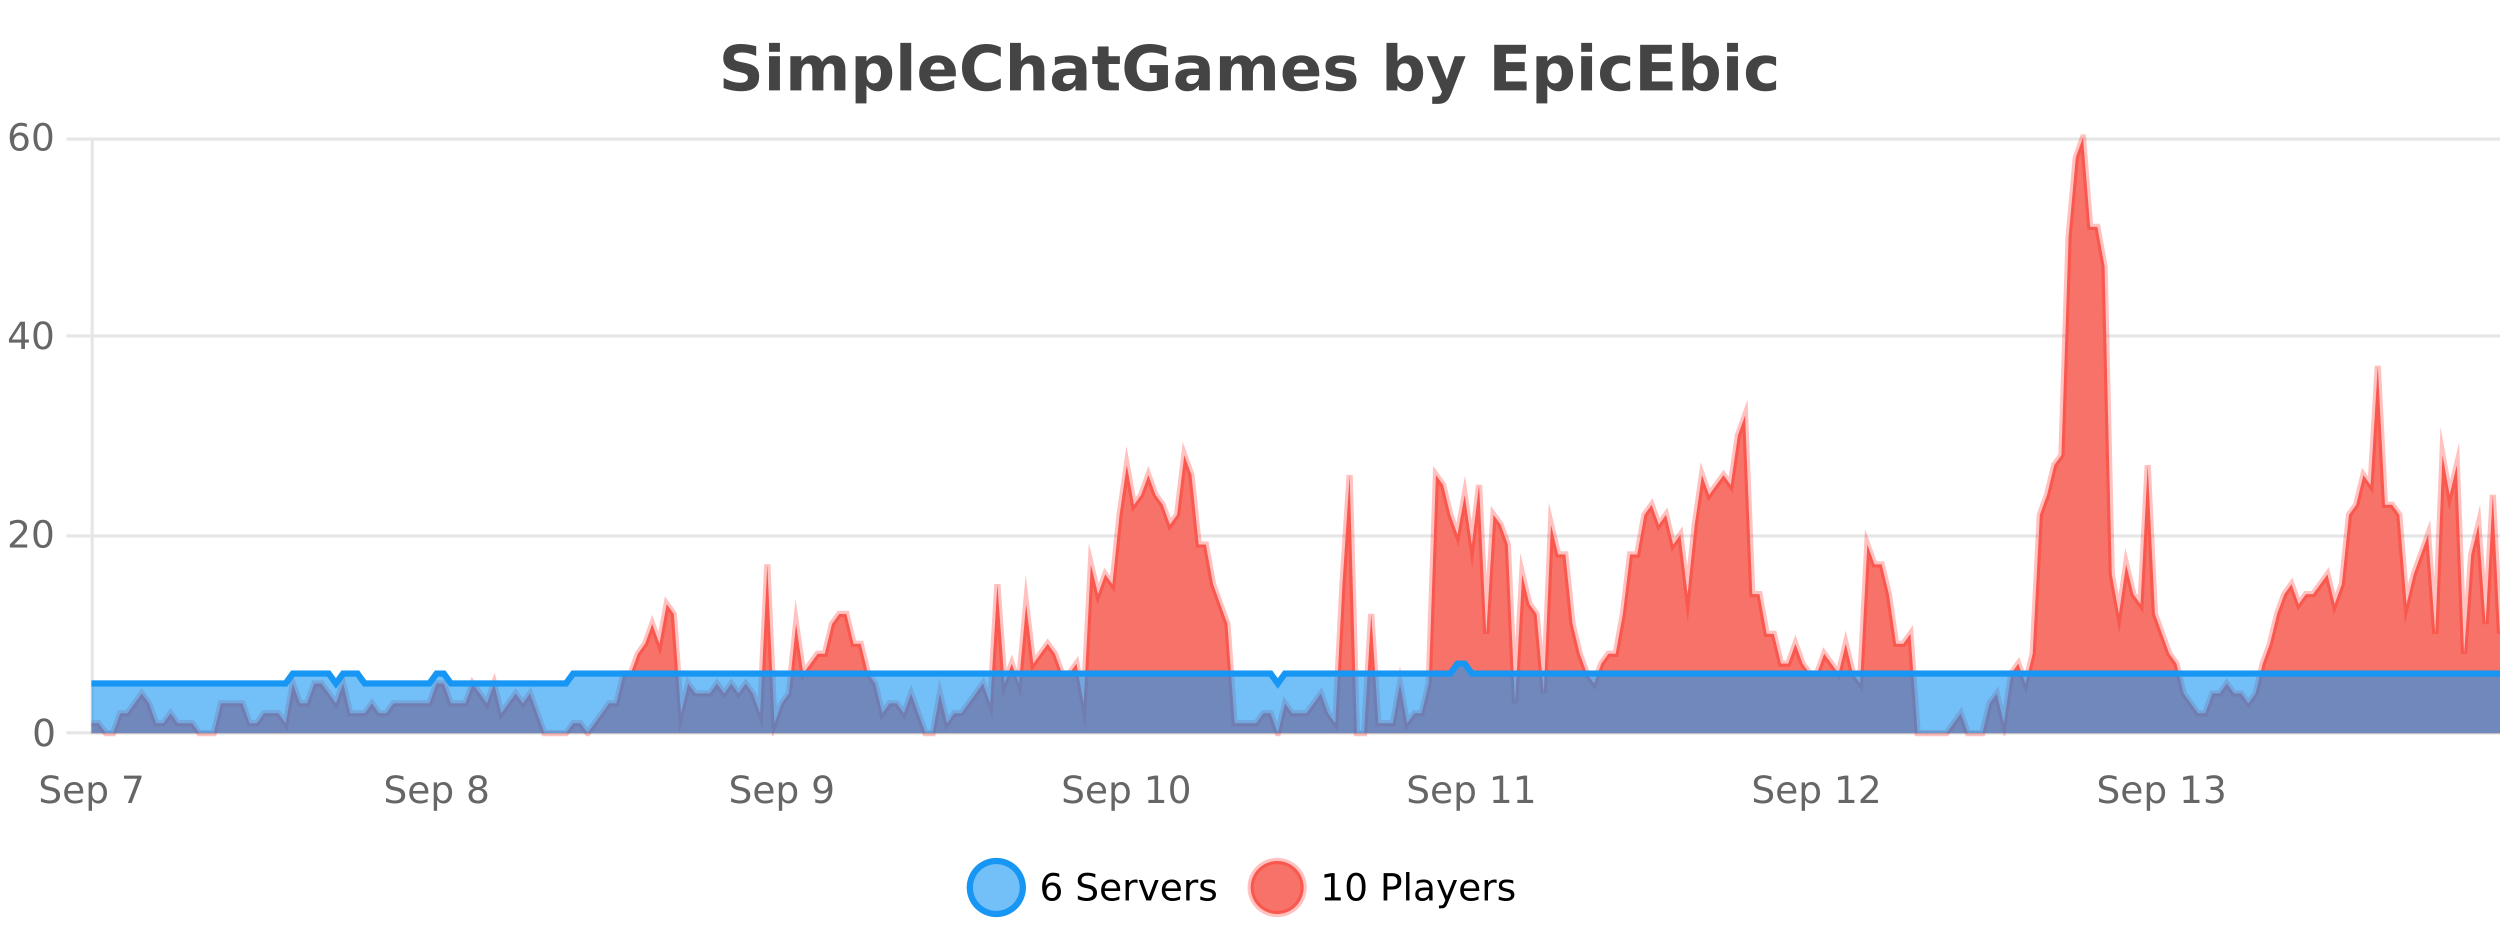 <?xml version="1.0" encoding="UTF-8"?>
<svg xmlns="http://www.w3.org/2000/svg" xmlns:xlink="http://www.w3.org/1999/xlink" width="800pt" height="300pt" viewBox="0 0 800 300" version="1.1">
<defs>
<clipPath id="clip1">
  <path d="M 282 263 L 356 263 L 356 300 L 282 300 Z M 282 263 "/>
</clipPath>
<clipPath id="clip2">
  <path d="M 371 263 L 446 263 L 446 300 L 371 300 Z M 371 263 "/>
</clipPath>
<clipPath id="clip3">
  <path d="M 29.27 44 L 800 44 L 800 234.602 L 29.27 234.602 Z M 29.27 44 "/>
</clipPath>
<clipPath id="clip4">
  <path d="M 28.27 43 L 800 43 L 800 235.602 L 28.27 235.602 Z M 28.27 43 "/>
</clipPath>
<clipPath id="clip5">
  <path d="M 29.27 212 L 800 212 L 800 234.602 L 29.27 234.602 Z M 29.27 212 "/>
</clipPath>
<clipPath id="clip6">
  <path d="M 28.27 184 L 800 184 L 800 235.602 L 28.27 235.602 Z M 28.27 184 "/>
</clipPath>
</defs>
<g id="surface1851371">
<rect x="0" y="0" width="800" height="300" style="fill:rgb(100%,100%,100%);fill-opacity:1;stroke:none;"/>
<path style="fill:none;stroke-width:1;stroke-linecap:butt;stroke-linejoin:miter;stroke:rgb(0%,0%,0%);stroke-opacity:0.098;stroke-miterlimit:10;" d="M 30 234.5 L 800 234.5 "/>
<path style="fill:none;stroke-width:1;stroke-linecap:butt;stroke-linejoin:miter;stroke:rgb(0%,0%,0%);stroke-opacity:0.098;stroke-miterlimit:10;" d="M 21.27 234.5 L 29 234.5 "/>
<path style="fill:none;stroke-width:1;stroke-linecap:butt;stroke-linejoin:miter;stroke:rgb(0%,0%,0%);stroke-opacity:0.098;stroke-miterlimit:10;" d="M 30 171.5 L 800 171.5 "/>
<path style="fill:none;stroke-width:1;stroke-linecap:butt;stroke-linejoin:miter;stroke:rgb(0%,0%,0%);stroke-opacity:0.098;stroke-miterlimit:10;" d="M 21.27 171.5 L 29 171.5 "/>
<path style="fill:none;stroke-width:1;stroke-linecap:butt;stroke-linejoin:miter;stroke:rgb(0%,0%,0%);stroke-opacity:0.098;stroke-miterlimit:10;" d="M 30 107.5 L 800 107.5 "/>
<path style="fill:none;stroke-width:1;stroke-linecap:butt;stroke-linejoin:miter;stroke:rgb(0%,0%,0%);stroke-opacity:0.098;stroke-miterlimit:10;" d="M 21.27 107.5 L 29 107.5 "/>
<path style="fill:none;stroke-width:1;stroke-linecap:butt;stroke-linejoin:miter;stroke:rgb(0%,0%,0%);stroke-opacity:0.098;stroke-miterlimit:10;" d="M 30 44.5 L 800 44.5 "/>
<path style="fill:none;stroke-width:1;stroke-linecap:butt;stroke-linejoin:miter;stroke:rgb(0%,0%,0%);stroke-opacity:0.098;stroke-miterlimit:10;" d="M 21.27 44.5 L 29 44.5 "/>
<path style=" stroke:none;fill-rule:nonzero;fill:rgb(9.02%,58.824%,95.294%);fill-opacity:0.6;" d="M 327.305 284 C 327.305 288.688 323.508 292.484 318.82 292.484 C 314.133 292.484 310.336 288.688 310.336 284 C 310.336 279.312 314.133 275.516 318.82 275.516 C 323.508 275.516 327.305 279.312 327.305 284 Z M 327.305 284 "/>
<g clip-path="url(#clip1)" clip-rule="nonzero">
<path style="fill:none;stroke-width:2;stroke-linecap:butt;stroke-linejoin:miter;stroke:rgb(9.02%,58.824%,95.294%);stroke-opacity:1;stroke-miterlimit:10;" d="M 327.305 284 C 327.305 288.688 323.508 292.484 318.82 292.484 C 314.133 292.484 310.336 288.688 310.336 284 C 310.336 279.312 314.133 275.516 318.82 275.516 C 323.508 275.516 327.305 279.312 327.305 284 Z M 327.305 284 "/>
</g>
<path style=" stroke:none;fill-rule:nonzero;fill:rgb(0%,0%,0%);fill-opacity:1;" d="M 336.602 283.312 C 336.07 283.312 335.648 283.496 335.336 283.859 C 335.023 284.227 334.867 284.719 334.867 285.344 C 334.867 285.98 335.023 286.48 335.336 286.844 C 335.648 287.211 336.07 287.391 336.602 287.391 C 337.133 287.391 337.547 287.211 337.852 286.844 C 338.164 286.48 338.32 285.98 338.32 285.344 C 338.32 284.719 338.164 284.227 337.852 283.859 C 337.547 283.496 337.133 283.312 336.602 283.312 Z M 338.945 279.594 L 338.945 280.672 C 338.641 280.539 338.34 280.434 338.039 280.359 C 337.734 280.289 337.438 280.25 337.148 280.25 C 336.367 280.25 335.766 280.516 335.352 281.047 C 334.945 281.57 334.711 282.359 334.648 283.422 C 334.875 283.09 335.164 282.836 335.508 282.656 C 335.859 282.469 336.246 282.375 336.664 282.375 C 337.539 282.375 338.23 282.641 338.742 283.172 C 339.25 283.703 339.508 284.43 339.508 285.344 C 339.508 286.25 339.242 286.977 338.711 287.516 C 338.18 288.059 337.477 288.328 336.602 288.328 C 335.578 288.328 334.805 287.945 334.273 287.172 C 333.742 286.391 333.477 285.266 333.477 283.797 C 333.477 282.414 333.805 281.309 334.461 280.484 C 335.117 279.664 335.996 279.25 337.102 279.25 C 337.391 279.25 337.688 279.281 337.992 279.344 C 338.293 279.398 338.609 279.48 338.945 279.594 Z M 350.508 279.688 L 350.508 280.844 C 350.059 280.637 349.633 280.48 349.227 280.375 C 348.828 280.262 348.449 280.203 348.086 280.203 C 347.438 280.203 346.938 280.328 346.586 280.578 C 346.242 280.828 346.07 281.188 346.07 281.656 C 346.07 282.043 346.184 282.336 346.414 282.531 C 346.641 282.73 347.086 282.887 347.742 283 L 348.445 283.156 C 349.328 283.324 349.98 283.621 350.398 284.047 C 350.824 284.465 351.039 285.027 351.039 285.734 C 351.039 286.59 350.75 287.234 350.18 287.672 C 349.617 288.109 348.781 288.328 347.68 288.328 C 347.273 288.328 346.836 288.281 346.367 288.188 C 345.898 288.094 345.414 287.953 344.914 287.766 L 344.914 286.547 C 345.391 286.82 345.859 287.023 346.32 287.156 C 346.789 287.293 347.242 287.359 347.68 287.359 C 348.355 287.359 348.875 287.23 349.242 286.969 C 349.617 286.699 349.805 286.32 349.805 285.828 C 349.805 285.402 349.668 285.07 349.398 284.828 C 349.137 284.578 348.703 284.398 348.102 284.281 L 347.383 284.141 C 346.496 283.965 345.855 283.688 345.461 283.312 C 345.074 282.938 344.883 282.418 344.883 281.75 C 344.883 280.969 345.152 280.359 345.695 279.922 C 346.234 279.477 346.984 279.25 347.945 279.25 C 348.359 279.25 348.777 279.289 349.195 279.359 C 349.621 279.434 350.059 279.543 350.508 279.688 Z M 358.453 284.609 L 358.453 285.125 L 353.484 285.125 C 353.535 285.875 353.758 286.445 354.156 286.828 C 354.562 287.215 355.117 287.406 355.828 287.406 C 356.242 287.406 356.645 287.359 357.031 287.266 C 357.426 287.164 357.816 287.008 358.203 286.797 L 358.203 287.828 C 357.805 287.984 357.406 288.105 357 288.188 C 356.594 288.281 356.18 288.328 355.766 288.328 C 354.723 288.328 353.895 288.027 353.281 287.422 C 352.664 286.809 352.359 285.98 352.359 284.938 C 352.359 283.867 352.648 283.016 353.234 282.391 C 353.816 281.758 354.598 281.438 355.578 281.438 C 356.461 281.438 357.16 281.727 357.672 282.297 C 358.191 282.859 358.453 283.633 358.453 284.609 Z M 357.375 284.281 C 357.363 283.699 357.195 283.23 356.875 282.875 C 356.551 282.523 356.125 282.344 355.594 282.344 C 354.988 282.344 354.504 282.516 354.141 282.859 C 353.785 283.203 353.582 283.684 353.531 284.297 Z M 364.023 282.594 C 363.898 282.531 363.762 282.484 363.617 282.453 C 363.48 282.414 363.324 282.391 363.148 282.391 C 362.543 282.391 362.074 282.59 361.742 282.984 C 361.418 283.383 361.258 283.953 361.258 284.703 L 361.258 288.156 L 360.18 288.156 L 360.18 281.594 L 361.258 281.594 L 361.258 282.609 C 361.484 282.215 361.781 281.922 362.148 281.734 C 362.512 281.539 362.953 281.438 363.477 281.438 C 363.547 281.438 363.625 281.445 363.711 281.453 C 363.805 281.465 363.902 281.48 364.008 281.5 Z M 364.375 281.594 L 365.516 281.594 L 367.562 287.094 L 369.625 281.594 L 370.766 281.594 L 368.297 288.156 L 366.828 288.156 Z M 377.867 284.609 L 377.867 285.125 L 372.898 285.125 C 372.949 285.875 373.172 286.445 373.57 286.828 C 373.977 287.215 374.531 287.406 375.242 287.406 C 375.656 287.406 376.059 287.359 376.445 287.266 C 376.84 287.164 377.23 287.008 377.617 286.797 L 377.617 287.828 C 377.219 287.984 376.82 288.105 376.414 288.188 C 376.008 288.281 375.594 288.328 375.18 288.328 C 374.137 288.328 373.309 288.027 372.695 287.422 C 372.078 286.809 371.773 285.98 371.773 284.938 C 371.773 283.867 372.062 283.016 372.648 282.391 C 373.23 281.758 374.012 281.438 374.992 281.438 C 375.875 281.438 376.574 281.727 377.086 282.297 C 377.605 282.859 377.867 283.633 377.867 284.609 Z M 376.789 284.281 C 376.777 283.699 376.609 283.23 376.289 282.875 C 375.965 282.523 375.539 282.344 375.008 282.344 C 374.402 282.344 373.918 282.516 373.555 282.859 C 373.199 283.203 372.996 283.684 372.945 284.297 Z M 383.438 282.594 C 383.312 282.531 383.176 282.484 383.031 282.453 C 382.895 282.414 382.738 282.391 382.562 282.391 C 381.957 282.391 381.488 282.59 381.156 282.984 C 380.832 283.383 380.672 283.953 380.672 284.703 L 380.672 288.156 L 379.594 288.156 L 379.594 281.594 L 380.672 281.594 L 380.672 282.609 C 380.898 282.215 381.195 281.922 381.562 281.734 C 381.926 281.539 382.367 281.438 382.891 281.438 C 382.961 281.438 383.039 281.445 383.125 281.453 C 383.219 281.465 383.316 281.48 383.422 281.5 Z M 388.75 281.781 L 388.75 282.812 C 388.445 282.656 388.129 282.543 387.797 282.469 C 387.473 282.387 387.133 282.344 386.781 282.344 C 386.25 282.344 385.848 282.43 385.578 282.594 C 385.305 282.75 385.172 282.996 385.172 283.328 C 385.172 283.578 385.266 283.777 385.453 283.922 C 385.648 284.059 386.039 284.188 386.625 284.312 L 386.984 284.406 C 387.754 284.562 388.301 284.793 388.625 285.094 C 388.945 285.398 389.109 285.812 389.109 286.344 C 389.109 286.961 388.863 287.445 388.375 287.797 C 387.895 288.152 387.234 288.328 386.391 288.328 C 386.035 288.328 385.664 288.289 385.281 288.219 C 384.906 288.156 384.508 288.059 384.094 287.922 L 384.094 286.797 C 384.488 287.008 384.879 287.164 385.266 287.266 C 385.648 287.371 386.035 287.422 386.422 287.422 C 386.922 287.422 387.305 287.34 387.578 287.172 C 387.859 286.996 388 286.746 388 286.422 C 388 286.133 387.898 285.906 387.703 285.75 C 387.504 285.594 387.07 285.445 386.406 285.297 L 386.031 285.219 C 385.363 285.074 384.879 284.855 384.578 284.562 C 384.285 284.273 384.141 283.875 384.141 283.375 C 384.141 282.75 384.359 282.273 384.797 281.938 C 385.234 281.605 385.852 281.438 386.656 281.438 C 387.051 281.438 387.426 281.469 387.781 281.531 C 388.133 281.586 388.457 281.668 388.75 281.781 Z M 328.82 277.016 "/>
<path style=" stroke:none;fill-rule:nonzero;fill:rgb(96.863%,44.706%,40.784%);fill-opacity:1;" d="M 417.172 284 C 417.172 288.688 413.375 292.484 408.688 292.484 C 404 292.484 400.203 288.688 400.203 284 C 400.203 279.312 404 275.516 408.688 275.516 C 413.375 275.516 417.172 279.312 417.172 284 Z M 417.172 284 "/>
<g clip-path="url(#clip2)" clip-rule="nonzero">
<path style="fill:none;stroke-width:2;stroke-linecap:butt;stroke-linejoin:miter;stroke:rgb(100%,4.706%,0%);stroke-opacity:0.247;stroke-miterlimit:10;" d="M 417.172 284 C 417.172 288.688 413.375 292.484 408.688 292.484 C 404 292.484 400.203 288.688 400.203 284 C 400.203 279.312 404 275.516 408.688 275.516 C 413.375 275.516 417.172 279.312 417.172 284 Z M 417.172 284 "/>
</g>
<path style=" stroke:none;fill-rule:nonzero;fill:rgb(0%,0%,0%);fill-opacity:1;" d="M 423.984 287.156 L 425.922 287.156 L 425.922 280.484 L 423.812 280.906 L 423.812 279.828 L 425.906 279.406 L 427.094 279.406 L 427.094 287.156 L 429.031 287.156 L 429.031 288.156 L 423.984 288.156 Z M 433.949 280.188 C 433.344 280.188 432.887 280.492 432.574 281.094 C 432.27 281.688 432.121 282.59 432.121 283.797 C 432.121 284.996 432.27 285.898 432.574 286.5 C 432.887 287.094 433.344 287.391 433.949 287.391 C 434.562 287.391 435.02 287.094 435.324 286.5 C 435.637 285.898 435.793 284.996 435.793 283.797 C 435.793 282.59 435.637 281.688 435.324 281.094 C 435.02 280.492 434.562 280.188 433.949 280.188 Z M 433.949 279.25 C 434.926 279.25 435.676 279.641 436.199 280.422 C 436.719 281.195 436.98 282.32 436.98 283.797 C 436.98 285.266 436.719 286.391 436.199 287.172 C 435.676 287.945 434.926 288.328 433.949 288.328 C 432.969 288.328 432.219 287.945 431.699 287.172 C 431.188 286.391 430.934 285.266 430.934 283.797 C 430.934 282.32 431.188 281.195 431.699 280.422 C 432.219 279.641 432.969 279.25 433.949 279.25 Z M 443.945 280.375 L 443.945 283.672 L 445.43 283.672 C 445.98 283.672 446.406 283.531 446.711 283.25 C 447.012 282.961 447.164 282.547 447.164 282.016 C 447.164 281.496 447.012 281.094 446.711 280.812 C 446.406 280.523 445.98 280.375 445.43 280.375 Z M 442.758 279.406 L 445.43 279.406 C 446.418 279.406 447.164 279.633 447.664 280.078 C 448.164 280.516 448.414 281.164 448.414 282.016 C 448.414 282.883 448.164 283.539 447.664 283.984 C 447.164 284.422 446.418 284.641 445.43 284.641 L 443.945 284.641 L 443.945 288.156 L 442.758 288.156 Z M 449.945 279.031 L 451.023 279.031 L 451.023 288.156 L 449.945 288.156 Z M 456.266 284.859 C 455.398 284.859 454.797 284.961 454.453 285.156 C 454.117 285.355 453.953 285.695 453.953 286.172 C 453.953 286.559 454.078 286.867 454.328 287.094 C 454.586 287.312 454.93 287.422 455.359 287.422 C 455.961 287.422 456.441 287.215 456.797 286.797 C 457.16 286.371 457.344 285.805 457.344 285.094 L 457.344 284.859 Z M 458.422 284.406 L 458.422 288.156 L 457.344 288.156 L 457.344 287.156 C 457.094 287.555 456.785 287.852 456.422 288.047 C 456.055 288.234 455.609 288.328 455.078 288.328 C 454.398 288.328 453.863 288.141 453.469 287.766 C 453.07 287.383 452.875 286.875 452.875 286.25 C 452.875 285.512 453.117 284.953 453.609 284.578 C 454.109 284.203 454.848 284.016 455.828 284.016 L 457.344 284.016 L 457.344 283.906 C 457.344 283.406 457.176 283.023 456.844 282.75 C 456.52 282.48 456.066 282.344 455.484 282.344 C 455.109 282.344 454.738 282.391 454.375 282.484 C 454.02 282.578 453.68 282.715 453.359 282.891 L 453.359 281.891 C 453.754 281.734 454.133 281.621 454.5 281.547 C 454.875 281.477 455.238 281.438 455.594 281.438 C 456.539 281.438 457.25 281.684 457.719 282.172 C 458.188 282.664 458.422 283.406 458.422 284.406 Z M 463.367 288.766 C 463.062 289.547 462.766 290.055 462.477 290.297 C 462.184 290.535 461.797 290.656 461.32 290.656 L 460.461 290.656 L 460.461 289.75 L 461.086 289.75 C 461.387 289.75 461.617 289.676 461.773 289.531 C 461.938 289.395 462.121 289.066 462.32 288.547 L 462.523 288.047 L 459.867 281.594 L 461.008 281.594 L 463.055 286.719 L 465.117 281.594 L 466.258 281.594 Z M 473.359 284.609 L 473.359 285.125 L 468.391 285.125 C 468.441 285.875 468.664 286.445 469.062 286.828 C 469.469 287.215 470.023 287.406 470.734 287.406 C 471.148 287.406 471.551 287.359 471.938 287.266 C 472.332 287.164 472.723 287.008 473.109 286.797 L 473.109 287.828 C 472.711 287.984 472.312 288.105 471.906 288.188 C 471.5 288.281 471.086 288.328 470.672 288.328 C 469.629 288.328 468.801 288.027 468.188 287.422 C 467.57 286.809 467.266 285.98 467.266 284.938 C 467.266 283.867 467.555 283.016 468.141 282.391 C 468.723 281.758 469.504 281.438 470.484 281.438 C 471.367 281.438 472.066 281.727 472.578 282.297 C 473.098 282.859 473.359 283.633 473.359 284.609 Z M 472.281 284.281 C 472.27 283.699 472.102 283.23 471.781 282.875 C 471.457 282.523 471.031 282.344 470.5 282.344 C 469.895 282.344 469.41 282.516 469.047 282.859 C 468.691 283.203 468.488 283.684 468.438 284.297 Z M 478.93 282.594 C 478.805 282.531 478.668 282.484 478.523 282.453 C 478.387 282.414 478.23 282.391 478.055 282.391 C 477.449 282.391 476.98 282.59 476.648 282.984 C 476.324 283.383 476.164 283.953 476.164 284.703 L 476.164 288.156 L 475.086 288.156 L 475.086 281.594 L 476.164 281.594 L 476.164 282.609 C 476.391 282.215 476.688 281.922 477.055 281.734 C 477.418 281.539 477.859 281.438 478.383 281.438 C 478.453 281.438 478.531 281.445 478.617 281.453 C 478.711 281.465 478.809 281.48 478.914 281.5 Z M 484.242 281.781 L 484.242 282.812 C 483.938 282.656 483.621 282.543 483.289 282.469 C 482.965 282.387 482.625 282.344 482.273 282.344 C 481.742 282.344 481.34 282.43 481.07 282.594 C 480.797 282.75 480.664 282.996 480.664 283.328 C 480.664 283.578 480.758 283.777 480.945 283.922 C 481.141 284.059 481.531 284.188 482.117 284.312 L 482.477 284.406 C 483.246 284.562 483.793 284.793 484.117 285.094 C 484.438 285.398 484.602 285.812 484.602 286.344 C 484.602 286.961 484.355 287.445 483.867 287.797 C 483.387 288.152 482.727 288.328 481.883 288.328 C 481.527 288.328 481.156 288.289 480.773 288.219 C 480.398 288.156 480 288.059 479.586 287.922 L 479.586 286.797 C 479.98 287.008 480.371 287.164 480.758 287.266 C 481.141 287.371 481.527 287.422 481.914 287.422 C 482.414 287.422 482.797 287.34 483.07 287.172 C 483.352 286.996 483.492 286.746 483.492 286.422 C 483.492 286.133 483.391 285.906 483.195 285.75 C 482.996 285.594 482.562 285.445 481.898 285.297 L 481.523 285.219 C 480.855 285.074 480.371 284.855 480.07 284.562 C 479.777 284.273 479.633 283.875 479.633 283.375 C 479.633 282.75 479.852 282.273 480.289 281.938 C 480.727 281.605 481.344 281.438 482.148 281.438 C 482.543 281.438 482.918 281.469 483.273 281.531 C 483.625 281.586 483.949 281.668 484.242 281.781 Z M 418.688 277.016 "/>
<path style=" stroke:none;fill-rule:nonzero;fill:rgb(26.667%,26.667%,26.667%);fill-opacity:1;" d="M 241.984 14.797 L 241.984 17.891 C 241.18 17.527 240.398 17.258 239.641 17.078 C 238.879 16.891 238.16 16.797 237.484 16.797 C 236.586 16.797 235.922 16.922 235.484 17.172 C 235.055 17.422 234.844 17.809 234.844 18.328 C 234.844 18.715 234.988 19.016 235.281 19.234 C 235.57 19.453 236.098 19.641 236.859 19.797 L 238.453 20.125 C 240.078 20.449 241.227 20.945 241.906 21.609 C 242.594 22.277 242.938 23.219 242.938 24.438 C 242.938 26.043 242.457 27.242 241.5 28.031 C 240.551 28.812 239.098 29.203 237.141 29.203 C 236.211 29.203 235.281 29.113 234.344 28.938 C 233.414 28.762 232.488 28.5 231.562 28.156 L 231.562 24.984 C 232.488 25.484 233.383 25.859 234.25 26.109 C 235.125 26.359 235.969 26.484 236.781 26.484 C 237.602 26.484 238.227 26.352 238.656 26.078 C 239.094 25.797 239.312 25.402 239.312 24.891 C 239.312 24.445 239.16 24.094 238.859 23.844 C 238.566 23.594 237.977 23.371 237.094 23.172 L 235.641 22.859 C 234.18 22.547 233.113 22.055 232.438 21.375 C 231.77 20.688 231.438 19.762 231.438 18.594 C 231.438 17.148 231.906 16.031 232.844 15.25 C 233.781 14.469 235.129 14.078 236.891 14.078 C 237.691 14.078 238.516 14.141 239.359 14.266 C 240.203 14.383 241.078 14.559 241.984 14.797 Z M 246.094 17.984 L 249.578 17.984 L 249.578 28.922 L 246.094 28.922 Z M 246.094 13.719 L 249.578 13.719 L 249.578 16.578 L 246.094 16.578 Z M 263.07 19.797 C 263.516 19.121 264.043 18.605 264.648 18.25 C 265.262 17.898 265.934 17.719 266.664 17.719 C 267.914 17.719 268.867 18.109 269.523 18.891 C 270.188 19.664 270.523 20.789 270.523 22.266 L 270.523 28.922 L 267.008 28.922 L 267.008 23.219 C 267.008 23.137 267.008 23.047 267.008 22.953 C 267.016 22.859 267.023 22.73 267.023 22.562 C 267.023 21.793 266.906 21.234 266.68 20.891 C 266.449 20.539 266.078 20.359 265.57 20.359 C 264.914 20.359 264.402 20.637 264.039 21.188 C 263.672 21.73 263.484 22.516 263.477 23.547 L 263.477 28.922 L 259.961 28.922 L 259.961 23.219 C 259.961 22.012 259.855 21.234 259.648 20.891 C 259.438 20.539 259.07 20.359 258.539 20.359 C 257.859 20.359 257.34 20.637 256.977 21.188 C 256.609 21.73 256.43 22.516 256.43 23.547 L 256.43 28.922 L 252.914 28.922 L 252.914 17.984 L 256.43 17.984 L 256.43 19.578 C 256.867 18.965 257.359 18.5 257.914 18.188 C 258.465 17.875 259.078 17.719 259.758 17.719 C 260.508 17.719 261.172 17.902 261.758 18.266 C 262.34 18.633 262.777 19.141 263.07 19.797 Z M 277.273 27.344 L 277.273 33.078 L 273.789 33.078 L 273.789 17.984 L 277.273 17.984 L 277.273 19.578 C 277.762 18.945 278.297 18.477 278.883 18.172 C 279.465 17.871 280.137 17.719 280.898 17.719 C 282.25 17.719 283.359 18.258 284.227 19.328 C 285.09 20.402 285.523 21.781 285.523 23.469 C 285.523 25.148 285.09 26.523 284.227 27.594 C 283.359 28.668 282.25 29.203 280.898 29.203 C 280.137 29.203 279.465 29.051 278.883 28.75 C 278.297 28.449 277.762 27.98 277.273 27.344 Z M 279.602 20.266 C 278.852 20.266 278.273 20.543 277.867 21.094 C 277.469 21.637 277.273 22.43 277.273 23.469 C 277.273 24.5 277.469 25.293 277.867 25.844 C 278.273 26.398 278.852 26.672 279.602 26.672 C 280.352 26.672 280.922 26.402 281.32 25.859 C 281.715 25.309 281.914 24.512 281.914 23.469 C 281.914 22.43 281.715 21.637 281.32 21.094 C 280.922 20.543 280.352 20.266 279.602 20.266 Z M 288.102 13.719 L 291.586 13.719 L 291.586 28.922 L 288.102 28.922 Z M 305.867 23.422 L 305.867 24.422 L 297.695 24.422 C 297.777 25.246 298.074 25.859 298.586 26.266 C 299.094 26.672 299.805 26.875 300.711 26.875 C 301.449 26.875 302.203 26.766 302.977 26.547 C 303.746 26.328 304.539 26 305.352 25.562 L 305.352 28.25 C 304.527 28.562 303.699 28.797 302.867 28.953 C 302.043 29.117 301.219 29.203 300.398 29.203 C 298.418 29.203 296.875 28.703 295.773 27.703 C 294.68 26.695 294.133 25.281 294.133 23.469 C 294.133 21.68 294.668 20.273 295.742 19.25 C 296.824 18.23 298.309 17.719 300.195 17.719 C 301.914 17.719 303.289 18.242 304.32 19.281 C 305.352 20.312 305.867 21.695 305.867 23.422 Z M 302.273 22.266 C 302.273 21.602 302.078 21.062 301.695 20.656 C 301.309 20.25 300.805 20.047 300.18 20.047 C 299.5 20.047 298.949 20.242 298.523 20.625 C 298.105 21 297.844 21.547 297.742 22.266 Z M 320.242 28.125 C 319.543 28.48 318.82 28.746 318.07 28.922 C 317.328 29.109 316.547 29.203 315.727 29.203 C 313.297 29.203 311.375 28.527 309.961 27.172 C 308.543 25.809 307.836 23.965 307.836 21.641 C 307.836 19.32 308.543 17.48 309.961 16.125 C 311.375 14.762 313.297 14.078 315.727 14.078 C 316.547 14.078 317.328 14.172 318.07 14.359 C 318.82 14.539 319.543 14.805 320.242 15.156 L 320.242 18.172 C 319.543 17.703 318.855 17.359 318.18 17.141 C 317.5 16.914 316.789 16.797 316.039 16.797 C 314.695 16.797 313.637 17.23 312.867 18.094 C 312.105 18.949 311.727 20.133 311.727 21.641 C 311.727 23.152 312.105 24.34 312.867 25.203 C 313.637 26.059 314.695 26.484 316.039 26.484 C 316.789 26.484 317.5 26.375 318.18 26.156 C 318.855 25.93 319.543 25.578 320.242 25.109 Z M 334.188 22.266 L 334.188 28.922 L 330.672 28.922 L 330.672 23.844 C 330.672 22.887 330.648 22.23 330.609 21.875 C 330.566 21.512 330.492 21.246 330.391 21.078 C 330.254 20.852 330.066 20.672 329.828 20.547 C 329.598 20.422 329.332 20.359 329.031 20.359 C 328.301 20.359 327.727 20.641 327.312 21.203 C 326.895 21.766 326.688 22.547 326.688 23.547 L 326.688 28.922 L 323.203 28.922 L 323.203 13.719 L 326.688 13.719 L 326.688 19.578 C 327.219 18.945 327.781 18.477 328.375 18.172 C 328.969 17.871 329.617 17.719 330.328 17.719 C 331.598 17.719 332.555 18.109 333.203 18.891 C 333.859 19.664 334.188 20.789 334.188 22.266 Z M 342.328 24 C 341.598 24 341.051 24.125 340.688 24.375 C 340.32 24.617 340.141 24.98 340.141 25.469 C 340.141 25.906 340.285 26.25 340.578 26.5 C 340.879 26.75 341.289 26.875 341.812 26.875 C 342.469 26.875 343.02 26.641 343.469 26.172 C 343.926 25.703 344.156 25.117 344.156 24.406 L 344.156 24 Z M 347.672 22.688 L 347.672 28.922 L 344.156 28.922 L 344.156 27.297 C 343.688 27.965 343.156 28.449 342.562 28.75 C 341.977 29.051 341.266 29.203 340.422 29.203 C 339.297 29.203 338.379 28.875 337.672 28.219 C 336.961 27.555 336.609 26.695 336.609 25.641 C 336.609 24.359 337.047 23.422 337.922 22.828 C 338.805 22.227 340.195 21.922 342.094 21.922 L 344.156 21.922 L 344.156 21.641 C 344.156 21.09 343.938 20.688 343.5 20.438 C 343.062 20.18 342.379 20.047 341.453 20.047 C 340.703 20.047 340.004 20.125 339.359 20.281 C 338.711 20.43 338.113 20.648 337.562 20.938 L 337.562 18.281 C 338.312 18.094 339.062 17.953 339.812 17.859 C 340.57 17.766 341.332 17.719 342.094 17.719 C 344.062 17.719 345.484 18.109 346.359 18.891 C 347.234 19.664 347.672 20.93 347.672 22.688 Z M 354.75 14.875 L 354.75 17.984 L 358.359 17.984 L 358.359 20.484 L 354.75 20.484 L 354.75 25.125 C 354.75 25.637 354.848 25.98 355.047 26.156 C 355.254 26.336 355.656 26.422 356.25 26.422 L 358.047 26.422 L 358.047 28.922 L 355.047 28.922 C 353.672 28.922 352.691 28.637 352.109 28.062 C 351.535 27.48 351.25 26.5 351.25 25.125 L 351.25 20.484 L 349.516 20.484 L 349.516 17.984 L 351.25 17.984 L 351.25 14.875 Z M 373.746 27.844 C 372.809 28.293 371.832 28.633 370.824 28.859 C 369.824 29.086 368.781 29.203 367.699 29.203 C 365.27 29.203 363.348 28.527 361.934 27.172 C 360.516 25.809 359.809 23.965 359.809 21.641 C 359.809 19.297 360.527 17.453 361.965 16.109 C 363.41 14.758 365.395 14.078 367.918 14.078 C 368.887 14.078 369.812 14.172 370.699 14.359 C 371.582 14.539 372.422 14.805 373.215 15.156 L 373.215 18.172 C 372.402 17.715 371.59 17.371 370.777 17.141 C 369.973 16.914 369.172 16.797 368.371 16.797 C 366.871 16.797 365.715 17.219 364.902 18.062 C 364.098 18.898 363.699 20.09 363.699 21.641 C 363.699 23.184 364.09 24.375 364.871 25.219 C 365.652 26.062 366.762 26.484 368.199 26.484 C 368.582 26.484 368.941 26.461 369.277 26.406 C 369.621 26.355 369.922 26.277 370.184 26.172 L 370.184 23.344 L 367.887 23.344 L 367.887 20.828 L 373.746 20.828 Z M 381.805 24 C 381.074 24 380.527 24.125 380.164 24.375 C 379.797 24.617 379.617 24.98 379.617 25.469 C 379.617 25.906 379.762 26.25 380.055 26.5 C 380.355 26.75 380.766 26.875 381.289 26.875 C 381.945 26.875 382.496 26.641 382.945 26.172 C 383.402 25.703 383.633 25.117 383.633 24.406 L 383.633 24 Z M 387.148 22.688 L 387.148 28.922 L 383.633 28.922 L 383.633 27.297 C 383.164 27.965 382.633 28.449 382.039 28.75 C 381.453 29.051 380.742 29.203 379.898 29.203 C 378.773 29.203 377.855 28.875 377.148 28.219 C 376.438 27.555 376.086 26.695 376.086 25.641 C 376.086 24.359 376.523 23.422 377.398 22.828 C 378.281 22.227 379.672 21.922 381.57 21.922 L 383.633 21.922 L 383.633 21.641 C 383.633 21.09 383.414 20.688 382.977 20.438 C 382.539 20.18 381.855 20.047 380.93 20.047 C 380.18 20.047 379.48 20.125 378.836 20.281 C 378.188 20.43 377.59 20.648 377.039 20.938 L 377.039 18.281 C 377.789 18.094 378.539 17.953 379.289 17.859 C 380.047 17.766 380.809 17.719 381.57 17.719 C 383.539 17.719 384.961 18.109 385.836 18.891 C 386.711 19.664 387.148 20.93 387.148 22.688 Z M 400.531 19.797 C 400.977 19.121 401.504 18.605 402.109 18.25 C 402.723 17.898 403.395 17.719 404.125 17.719 C 405.375 17.719 406.328 18.109 406.984 18.891 C 407.648 19.664 407.984 20.789 407.984 22.266 L 407.984 28.922 L 404.469 28.922 L 404.469 23.219 C 404.469 23.137 404.469 23.047 404.469 22.953 C 404.477 22.859 404.484 22.73 404.484 22.562 C 404.484 21.793 404.367 21.234 404.141 20.891 C 403.91 20.539 403.539 20.359 403.031 20.359 C 402.375 20.359 401.863 20.637 401.5 21.188 C 401.133 21.73 400.945 22.516 400.938 23.547 L 400.938 28.922 L 397.422 28.922 L 397.422 23.219 C 397.422 22.012 397.316 21.234 397.109 20.891 C 396.898 20.539 396.531 20.359 396 20.359 C 395.32 20.359 394.801 20.637 394.438 21.188 C 394.07 21.73 393.891 22.516 393.891 23.547 L 393.891 28.922 L 390.375 28.922 L 390.375 17.984 L 393.891 17.984 L 393.891 19.578 C 394.328 18.965 394.82 18.5 395.375 18.188 C 395.926 17.875 396.539 17.719 397.219 17.719 C 397.969 17.719 398.633 17.902 399.219 18.266 C 399.801 18.633 400.238 19.141 400.531 19.797 Z M 422.156 23.422 L 422.156 24.422 L 413.984 24.422 C 414.066 25.246 414.363 25.859 414.875 26.266 C 415.383 26.672 416.094 26.875 417 26.875 C 417.738 26.875 418.492 26.766 419.266 26.547 C 420.035 26.328 420.828 26 421.641 25.562 L 421.641 28.25 C 420.816 28.562 419.988 28.797 419.156 28.953 C 418.332 29.117 417.508 29.203 416.688 29.203 C 414.707 29.203 413.164 28.703 412.062 27.703 C 410.969 26.695 410.422 25.281 410.422 23.469 C 410.422 21.68 410.957 20.273 412.031 19.25 C 413.113 18.23 414.598 17.719 416.484 17.719 C 418.203 17.719 419.578 18.242 420.609 19.281 C 421.641 20.312 422.156 21.695 422.156 23.422 Z M 418.562 22.266 C 418.562 21.602 418.367 21.062 417.984 20.656 C 417.598 20.25 417.094 20.047 416.469 20.047 C 415.789 20.047 415.238 20.242 414.812 20.625 C 414.395 21 414.133 21.547 414.031 22.266 Z M 433.344 18.328 L 433.344 20.984 C 432.602 20.672 431.883 20.438 431.188 20.281 C 430.488 20.125 429.828 20.047 429.203 20.047 C 428.547 20.047 428.055 20.133 427.734 20.297 C 427.41 20.465 427.25 20.719 427.25 21.062 C 427.25 21.344 427.367 21.559 427.609 21.703 C 427.859 21.852 428.297 21.961 428.922 22.031 L 429.547 22.125 C 431.336 22.355 432.539 22.73 433.156 23.25 C 433.77 23.773 434.078 24.59 434.078 25.703 C 434.078 26.871 433.645 27.746 432.781 28.328 C 431.926 28.914 430.648 29.203 428.953 29.203 C 428.223 29.203 427.473 29.145 426.703 29.031 C 425.93 28.918 425.141 28.746 424.328 28.516 L 424.328 25.859 C 425.023 26.203 425.738 26.461 426.469 26.625 C 427.195 26.793 427.941 26.875 428.703 26.875 C 429.391 26.875 429.906 26.781 430.25 26.594 C 430.594 26.406 430.766 26.125 430.766 25.75 C 430.766 25.438 430.645 25.211 430.406 25.062 C 430.164 24.906 429.691 24.789 428.984 24.703 L 428.375 24.625 C 426.812 24.43 425.719 24.07 425.094 23.547 C 424.469 23.016 424.156 22.215 424.156 21.141 C 424.156 19.984 424.551 19.125 425.344 18.562 C 426.145 18 427.363 17.719 429 17.719 C 429.645 17.719 430.32 17.773 431.031 17.875 C 431.738 17.969 432.508 18.121 433.344 18.328 Z M 449.492 26.672 C 450.242 26.672 450.812 26.402 451.211 25.859 C 451.605 25.309 451.805 24.512 451.805 23.469 C 451.805 22.43 451.605 21.637 451.211 21.094 C 450.812 20.543 450.242 20.266 449.492 20.266 C 448.742 20.266 448.164 20.543 447.758 21.094 C 447.359 21.637 447.164 22.43 447.164 23.469 C 447.164 24.5 447.359 25.293 447.758 25.844 C 448.164 26.398 448.742 26.672 449.492 26.672 Z M 447.164 19.578 C 447.652 18.945 448.188 18.477 448.773 18.172 C 449.355 17.871 450.027 17.719 450.789 17.719 C 452.141 17.719 453.25 18.258 454.117 19.328 C 454.98 20.402 455.414 21.781 455.414 23.469 C 455.414 25.148 454.98 26.523 454.117 27.594 C 453.25 28.668 452.141 29.203 450.789 29.203 C 450.027 29.203 449.355 29.051 448.773 28.75 C 448.188 28.449 447.652 27.98 447.164 27.344 L 447.164 28.922 L 443.68 28.922 L 443.68 13.719 L 447.164 13.719 Z M 456.559 17.984 L 460.043 17.984 L 462.996 25.406 L 465.496 17.984 L 468.98 17.984 L 464.387 29.953 C 463.926 31.172 463.387 32.02 462.762 32.5 C 462.145 32.988 461.34 33.234 460.34 33.234 L 458.309 33.234 L 458.309 30.938 L 459.402 30.938 C 459.996 30.938 460.426 30.844 460.699 30.656 C 460.969 30.469 461.176 30.129 461.324 29.641 L 461.434 29.344 Z M 478.152 14.344 L 488.293 14.344 L 488.293 17.188 L 481.902 17.188 L 481.902 19.891 L 487.918 19.891 L 487.918 22.734 L 481.902 22.734 L 481.902 26.078 L 488.512 26.078 L 488.512 28.922 L 478.152 28.922 Z M 495.141 27.344 L 495.141 33.078 L 491.656 33.078 L 491.656 17.984 L 495.141 17.984 L 495.141 19.578 C 495.629 18.945 496.164 18.477 496.75 18.172 C 497.332 17.871 498.004 17.719 498.766 17.719 C 500.117 17.719 501.227 18.258 502.094 19.328 C 502.957 20.402 503.391 21.781 503.391 23.469 C 503.391 25.148 502.957 26.523 502.094 27.594 C 501.227 28.668 500.117 29.203 498.766 29.203 C 498.004 29.203 497.332 29.051 496.75 28.75 C 496.164 28.449 495.629 27.98 495.141 27.344 Z M 497.469 20.266 C 496.719 20.266 496.141 20.543 495.734 21.094 C 495.336 21.637 495.141 22.43 495.141 23.469 C 495.141 24.5 495.336 25.293 495.734 25.844 C 496.141 26.398 496.719 26.672 497.469 26.672 C 498.219 26.672 498.789 26.402 499.188 25.859 C 499.582 25.309 499.781 24.512 499.781 23.469 C 499.781 22.43 499.582 21.637 499.188 21.094 C 498.789 20.543 498.219 20.266 497.469 20.266 Z M 505.977 17.984 L 509.461 17.984 L 509.461 28.922 L 505.977 28.922 Z M 505.977 13.719 L 509.461 13.719 L 509.461 16.578 L 505.977 16.578 Z M 521.656 18.328 L 521.656 21.172 C 521.188 20.852 520.711 20.609 520.234 20.453 C 519.754 20.297 519.254 20.219 518.734 20.219 C 517.766 20.219 517.004 20.508 516.453 21.078 C 515.91 21.641 515.641 22.438 515.641 23.469 C 515.641 24.492 515.91 25.289 516.453 25.859 C 517.004 26.422 517.766 26.703 518.734 26.703 C 519.285 26.703 519.805 26.625 520.297 26.469 C 520.785 26.305 521.238 26.059 521.656 25.734 L 521.656 28.594 C 521.113 28.805 520.562 28.953 520 29.047 C 519.438 29.148 518.867 29.203 518.297 29.203 C 516.328 29.203 514.785 28.699 513.672 27.688 C 512.555 26.68 512 25.273 512 23.469 C 512 21.656 512.555 20.246 513.672 19.234 C 514.785 18.227 516.328 17.719 518.297 17.719 C 518.867 17.719 519.43 17.773 519.984 17.875 C 520.547 17.969 521.102 18.121 521.656 18.328 Z M 524.844 14.344 L 534.984 14.344 L 534.984 17.188 L 528.594 17.188 L 528.594 19.891 L 534.609 19.891 L 534.609 22.734 L 528.594 22.734 L 528.594 26.078 L 535.203 26.078 L 535.203 28.922 L 524.844 28.922 Z M 544.16 26.672 C 544.91 26.672 545.48 26.402 545.879 25.859 C 546.273 25.309 546.473 24.512 546.473 23.469 C 546.473 22.43 546.273 21.637 545.879 21.094 C 545.48 20.543 544.91 20.266 544.16 20.266 C 543.41 20.266 542.832 20.543 542.426 21.094 C 542.027 21.637 541.832 22.43 541.832 23.469 C 541.832 24.5 542.027 25.293 542.426 25.844 C 542.832 26.398 543.41 26.672 544.16 26.672 Z M 541.832 19.578 C 542.32 18.945 542.855 18.477 543.441 18.172 C 544.023 17.871 544.695 17.719 545.457 17.719 C 546.809 17.719 547.918 18.258 548.785 19.328 C 549.648 20.402 550.082 21.781 550.082 23.469 C 550.082 25.148 549.648 26.523 548.785 27.594 C 547.918 28.668 546.809 29.203 545.457 29.203 C 544.695 29.203 544.023 29.051 543.441 28.75 C 542.855 28.449 542.32 27.98 541.832 27.344 L 541.832 28.922 L 538.348 28.922 L 538.348 13.719 L 541.832 13.719 Z M 552.664 17.984 L 556.148 17.984 L 556.148 28.922 L 552.664 28.922 Z M 552.664 13.719 L 556.148 13.719 L 556.148 16.578 L 552.664 16.578 Z M 568.348 18.328 L 568.348 21.172 C 567.879 20.852 567.402 20.609 566.926 20.453 C 566.445 20.297 565.945 20.219 565.426 20.219 C 564.457 20.219 563.695 20.508 563.145 21.078 C 562.602 21.641 562.332 22.438 562.332 23.469 C 562.332 24.492 562.602 25.289 563.145 25.859 C 563.695 26.422 564.457 26.703 565.426 26.703 C 565.977 26.703 566.496 26.625 566.988 26.469 C 567.477 26.305 567.93 26.059 568.348 25.734 L 568.348 28.594 C 567.805 28.805 567.254 28.953 566.691 29.047 C 566.129 29.148 565.559 29.203 564.988 29.203 C 563.02 29.203 561.477 28.699 560.363 27.688 C 559.246 26.68 558.691 25.273 558.691 23.469 C 558.691 21.656 559.246 20.246 560.363 19.234 C 561.477 18.227 563.02 17.719 564.988 17.719 C 565.559 17.719 566.121 17.773 566.676 17.875 C 567.238 17.969 567.793 18.121 568.348 18.328 Z M 230 10.359 "/>
<path style="fill:none;stroke-width:1;stroke-linecap:butt;stroke-linejoin:miter;stroke:rgb(0%,0%,0%);stroke-opacity:0.098;stroke-miterlimit:10;" d="M 29 234.5 L 801 234.5 "/>
<path style=" stroke:none;fill-rule:nonzero;fill:rgb(40%,40%,40%);fill-opacity:1;" d="M 18.691 248.484 L 18.691 249.641 C 18.242 249.434 17.816 249.277 17.41 249.172 C 17.012 249.059 16.633 249 16.27 249 C 15.621 249 15.121 249.125 14.77 249.375 C 14.426 249.625 14.254 249.984 14.254 250.453 C 14.254 250.84 14.367 251.133 14.598 251.328 C 14.824 251.527 15.27 251.684 15.926 251.797 L 16.629 251.953 C 17.512 252.121 18.164 252.418 18.582 252.844 C 19.008 253.262 19.223 253.824 19.223 254.531 C 19.223 255.387 18.934 256.031 18.363 256.469 C 17.801 256.906 16.965 257.125 15.863 257.125 C 15.457 257.125 15.02 257.078 14.551 256.984 C 14.082 256.891 13.598 256.75 13.098 256.562 L 13.098 255.344 C 13.574 255.617 14.043 255.82 14.504 255.953 C 14.973 256.09 15.426 256.156 15.863 256.156 C 16.539 256.156 17.059 256.027 17.426 255.766 C 17.801 255.496 17.988 255.117 17.988 254.625 C 17.988 254.199 17.852 253.867 17.582 253.625 C 17.32 253.375 16.887 253.195 16.285 253.078 L 15.566 252.938 C 14.68 252.762 14.039 252.484 13.645 252.109 C 13.258 251.734 13.066 251.215 13.066 250.547 C 13.066 249.766 13.336 249.156 13.879 248.719 C 14.418 248.273 15.168 248.047 16.129 248.047 C 16.543 248.047 16.961 248.086 17.379 248.156 C 17.805 248.23 18.242 248.34 18.691 248.484 Z M 26.637 253.406 L 26.637 253.922 L 21.668 253.922 C 21.719 254.672 21.941 255.242 22.34 255.625 C 22.746 256.012 23.301 256.203 24.012 256.203 C 24.426 256.203 24.828 256.156 25.215 256.062 C 25.609 255.961 26 255.805 26.387 255.594 L 26.387 256.625 C 25.988 256.781 25.59 256.902 25.184 256.984 C 24.777 257.078 24.363 257.125 23.949 257.125 C 22.906 257.125 22.078 256.824 21.465 256.219 C 20.848 255.605 20.543 254.777 20.543 253.734 C 20.543 252.664 20.832 251.812 21.418 251.188 C 22 250.555 22.781 250.234 23.762 250.234 C 24.645 250.234 25.344 250.523 25.855 251.094 C 26.375 251.656 26.637 252.43 26.637 253.406 Z M 25.559 253.078 C 25.547 252.496 25.379 252.027 25.059 251.672 C 24.734 251.32 24.309 251.141 23.777 251.141 C 23.172 251.141 22.688 251.312 22.324 251.656 C 21.969 252 21.766 252.48 21.715 253.094 Z M 29.441 255.969 L 29.441 259.453 L 28.363 259.453 L 28.363 250.391 L 29.441 250.391 L 29.441 251.391 C 29.668 250.996 29.957 250.703 30.301 250.516 C 30.645 250.328 31.055 250.234 31.535 250.234 C 32.336 250.234 32.988 250.555 33.488 251.188 C 33.988 251.812 34.238 252.641 34.238 253.672 C 34.238 254.703 33.988 255.539 33.488 256.172 C 32.988 256.809 32.336 257.125 31.535 257.125 C 31.055 257.125 30.645 257.031 30.301 256.844 C 29.957 256.648 29.668 256.355 29.441 255.969 Z M 33.113 253.672 C 33.113 252.883 32.945 252.262 32.613 251.812 C 32.289 251.367 31.848 251.141 31.285 251.141 C 30.711 251.141 30.258 251.367 29.926 251.812 C 29.602 252.262 29.441 252.883 29.441 253.672 C 29.441 254.465 29.602 255.09 29.926 255.547 C 30.258 255.996 30.711 256.219 31.285 256.219 C 31.848 256.219 32.289 255.996 32.613 255.547 C 32.945 255.09 33.113 254.465 33.113 253.672 Z M 39.688 248.203 L 45.312 248.203 L 45.312 248.703 L 42.141 256.953 L 40.906 256.953 L 43.891 249.203 L 39.688 249.203 Z M 12.27 245.816 "/>
<path style=" stroke:none;fill-rule:nonzero;fill:rgb(40%,40%,40%);fill-opacity:1;" d="M 129.125 248.484 L 129.125 249.641 C 128.676 249.434 128.25 249.277 127.844 249.172 C 127.445 249.059 127.066 249 126.703 249 C 126.055 249 125.555 249.125 125.203 249.375 C 124.859 249.625 124.688 249.984 124.688 250.453 C 124.688 250.84 124.801 251.133 125.031 251.328 C 125.258 251.527 125.703 251.684 126.359 251.797 L 127.062 251.953 C 127.945 252.121 128.598 252.418 129.016 252.844 C 129.441 253.262 129.656 253.824 129.656 254.531 C 129.656 255.387 129.367 256.031 128.797 256.469 C 128.234 256.906 127.398 257.125 126.297 257.125 C 125.891 257.125 125.453 257.078 124.984 256.984 C 124.516 256.891 124.031 256.75 123.531 256.562 L 123.531 255.344 C 124.008 255.617 124.477 255.82 124.938 255.953 C 125.406 256.09 125.859 256.156 126.297 256.156 C 126.973 256.156 127.492 256.027 127.859 255.766 C 128.234 255.496 128.422 255.117 128.422 254.625 C 128.422 254.199 128.285 253.867 128.016 253.625 C 127.754 253.375 127.32 253.195 126.719 253.078 L 126 252.938 C 125.113 252.762 124.473 252.484 124.078 252.109 C 123.691 251.734 123.5 251.215 123.5 250.547 C 123.5 249.766 123.77 249.156 124.312 248.719 C 124.852 248.273 125.602 248.047 126.562 248.047 C 126.977 248.047 127.395 248.086 127.812 248.156 C 128.238 248.23 128.676 248.34 129.125 248.484 Z M 137.07 253.406 L 137.07 253.922 L 132.102 253.922 C 132.152 254.672 132.375 255.242 132.773 255.625 C 133.18 256.012 133.734 256.203 134.445 256.203 C 134.859 256.203 135.262 256.156 135.648 256.062 C 136.043 255.961 136.434 255.805 136.82 255.594 L 136.82 256.625 C 136.422 256.781 136.023 256.902 135.617 256.984 C 135.211 257.078 134.797 257.125 134.383 257.125 C 133.34 257.125 132.512 256.824 131.898 256.219 C 131.281 255.605 130.977 254.777 130.977 253.734 C 130.977 252.664 131.266 251.812 131.852 251.188 C 132.434 250.555 133.215 250.234 134.195 250.234 C 135.078 250.234 135.777 250.523 136.289 251.094 C 136.809 251.656 137.07 252.43 137.07 253.406 Z M 135.992 253.078 C 135.98 252.496 135.812 252.027 135.492 251.672 C 135.168 251.32 134.742 251.141 134.211 251.141 C 133.605 251.141 133.121 251.312 132.758 251.656 C 132.402 252 132.199 252.48 132.148 253.094 Z M 139.875 255.969 L 139.875 259.453 L 138.797 259.453 L 138.797 250.391 L 139.875 250.391 L 139.875 251.391 C 140.102 250.996 140.391 250.703 140.734 250.516 C 141.078 250.328 141.488 250.234 141.969 250.234 C 142.77 250.234 143.422 250.555 143.922 251.188 C 144.422 251.812 144.672 252.641 144.672 253.672 C 144.672 254.703 144.422 255.539 143.922 256.172 C 143.422 256.809 142.77 257.125 141.969 257.125 C 141.488 257.125 141.078 257.031 140.734 256.844 C 140.391 256.648 140.102 256.355 139.875 255.969 Z M 143.547 253.672 C 143.547 252.883 143.379 252.262 143.047 251.812 C 142.723 251.367 142.281 251.141 141.719 251.141 C 141.145 251.141 140.691 251.367 140.359 251.812 C 140.035 252.262 139.875 252.883 139.875 253.672 C 139.875 254.465 140.035 255.09 140.359 255.547 C 140.691 255.996 141.145 256.219 141.719 256.219 C 142.281 256.219 142.723 255.996 143.047 255.547 C 143.379 255.09 143.547 254.465 143.547 253.672 Z M 152.945 252.797 C 152.383 252.797 151.938 252.949 151.617 253.25 C 151.293 253.555 151.133 253.965 151.133 254.484 C 151.133 255.016 151.293 255.434 151.617 255.734 C 151.938 256.039 152.383 256.188 152.945 256.188 C 153.508 256.188 153.949 256.039 154.273 255.734 C 154.594 255.434 154.758 255.016 154.758 254.484 C 154.758 253.965 154.594 253.555 154.273 253.25 C 153.961 252.949 153.516 252.797 152.945 252.797 Z M 151.758 252.297 C 151.258 252.172 150.859 251.938 150.57 251.594 C 150.289 251.242 150.148 250.812 150.148 250.312 C 150.148 249.617 150.398 249.062 150.898 248.656 C 151.398 248.25 152.078 248.047 152.945 248.047 C 153.82 248.047 154.5 248.25 154.992 248.656 C 155.492 249.062 155.742 249.617 155.742 250.312 C 155.742 250.812 155.602 251.242 155.32 251.594 C 155.039 251.938 154.641 252.172 154.133 252.297 C 154.703 252.434 155.148 252.695 155.461 253.078 C 155.781 253.465 155.945 253.934 155.945 254.484 C 155.945 255.34 155.684 255.996 155.164 256.453 C 154.652 256.902 153.914 257.125 152.945 257.125 C 151.984 257.125 151.246 256.902 150.727 256.453 C 150.203 255.996 149.945 255.34 149.945 254.484 C 149.945 253.934 150.105 253.465 150.43 253.078 C 150.75 252.695 151.195 252.434 151.758 252.297 Z M 151.336 250.422 C 151.336 250.883 151.477 251.234 151.758 251.484 C 152.039 251.734 152.434 251.859 152.945 251.859 C 153.453 251.859 153.852 251.734 154.133 251.484 C 154.422 251.234 154.57 250.883 154.57 250.422 C 154.57 249.977 154.422 249.625 154.133 249.375 C 153.852 249.117 153.453 248.984 152.945 248.984 C 152.434 248.984 152.039 249.117 151.758 249.375 C 151.477 249.625 151.336 249.977 151.336 250.422 Z M 122.703 245.816 "/>
<path style=" stroke:none;fill-rule:nonzero;fill:rgb(40%,40%,40%);fill-opacity:1;" d="M 239.559 248.484 L 239.559 249.641 C 239.109 249.434 238.684 249.277 238.277 249.172 C 237.879 249.059 237.5 249 237.137 249 C 236.488 249 235.988 249.125 235.637 249.375 C 235.293 249.625 235.121 249.984 235.121 250.453 C 235.121 250.84 235.234 251.133 235.465 251.328 C 235.691 251.527 236.137 251.684 236.793 251.797 L 237.496 251.953 C 238.379 252.121 239.031 252.418 239.449 252.844 C 239.875 253.262 240.09 253.824 240.09 254.531 C 240.09 255.387 239.801 256.031 239.23 256.469 C 238.668 256.906 237.832 257.125 236.73 257.125 C 236.324 257.125 235.887 257.078 235.418 256.984 C 234.949 256.891 234.465 256.75 233.965 256.562 L 233.965 255.344 C 234.441 255.617 234.91 255.82 235.371 255.953 C 235.84 256.09 236.293 256.156 236.73 256.156 C 237.406 256.156 237.926 256.027 238.293 255.766 C 238.668 255.496 238.855 255.117 238.855 254.625 C 238.855 254.199 238.719 253.867 238.449 253.625 C 238.188 253.375 237.754 253.195 237.152 253.078 L 236.434 252.938 C 235.547 252.762 234.906 252.484 234.512 252.109 C 234.125 251.734 233.934 251.215 233.934 250.547 C 233.934 249.766 234.203 249.156 234.746 248.719 C 235.285 248.273 236.035 248.047 236.996 248.047 C 237.41 248.047 237.828 248.086 238.246 248.156 C 238.672 248.23 239.109 248.34 239.559 248.484 Z M 247.504 253.406 L 247.504 253.922 L 242.535 253.922 C 242.586 254.672 242.809 255.242 243.207 255.625 C 243.613 256.012 244.168 256.203 244.879 256.203 C 245.293 256.203 245.695 256.156 246.082 256.062 C 246.477 255.961 246.867 255.805 247.254 255.594 L 247.254 256.625 C 246.855 256.781 246.457 256.902 246.051 256.984 C 245.645 257.078 245.23 257.125 244.816 257.125 C 243.773 257.125 242.945 256.824 242.332 256.219 C 241.715 255.605 241.41 254.777 241.41 253.734 C 241.41 252.664 241.699 251.812 242.285 251.188 C 242.867 250.555 243.648 250.234 244.629 250.234 C 245.512 250.234 246.211 250.523 246.723 251.094 C 247.242 251.656 247.504 252.43 247.504 253.406 Z M 246.426 253.078 C 246.414 252.496 246.246 252.027 245.926 251.672 C 245.602 251.32 245.176 251.141 244.645 251.141 C 244.039 251.141 243.555 251.312 243.191 251.656 C 242.836 252 242.633 252.48 242.582 253.094 Z M 250.309 255.969 L 250.309 259.453 L 249.23 259.453 L 249.23 250.391 L 250.309 250.391 L 250.309 251.391 C 250.535 250.996 250.824 250.703 251.168 250.516 C 251.512 250.328 251.922 250.234 252.402 250.234 C 253.203 250.234 253.855 250.555 254.355 251.188 C 254.855 251.812 255.105 252.641 255.105 253.672 C 255.105 254.703 254.855 255.539 254.355 256.172 C 253.855 256.809 253.203 257.125 252.402 257.125 C 251.922 257.125 251.512 257.031 251.168 256.844 C 250.824 256.648 250.535 256.355 250.309 255.969 Z M 253.98 253.672 C 253.98 252.883 253.812 252.262 253.48 251.812 C 253.156 251.367 252.715 251.141 252.152 251.141 C 251.578 251.141 251.125 251.367 250.793 251.812 C 250.469 252.262 250.309 252.883 250.309 253.672 C 250.309 254.465 250.469 255.09 250.793 255.547 C 251.125 255.996 251.578 256.219 252.152 256.219 C 252.715 256.219 253.156 255.996 253.48 255.547 C 253.812 255.09 253.98 254.465 253.98 253.672 Z M 260.883 256.766 L 260.883 255.688 C 261.184 255.836 261.484 255.945 261.789 256.016 C 262.09 256.09 262.391 256.125 262.695 256.125 C 263.477 256.125 264.07 255.867 264.477 255.344 C 264.891 254.812 265.125 254.012 265.18 252.938 C 264.961 253.281 264.672 253.543 264.32 253.719 C 263.977 253.898 263.59 253.984 263.164 253.984 C 262.289 253.984 261.594 253.727 261.086 253.203 C 260.574 252.672 260.32 251.945 260.32 251.016 C 260.32 250.121 260.586 249.402 261.117 248.859 C 261.648 248.32 262.355 248.047 263.242 248.047 C 264.25 248.047 265.023 248.438 265.555 249.219 C 266.094 249.992 266.367 251.117 266.367 252.594 C 266.367 253.969 266.039 255.07 265.383 255.891 C 264.727 256.715 263.844 257.125 262.742 257.125 C 262.438 257.125 262.137 257.094 261.836 257.031 C 261.531 256.977 261.215 256.891 260.883 256.766 Z M 263.242 253.062 C 263.773 253.062 264.195 252.883 264.508 252.516 C 264.82 252.152 264.977 251.652 264.977 251.016 C 264.977 250.391 264.82 249.898 264.508 249.531 C 264.195 249.168 263.773 248.984 263.242 248.984 C 262.711 248.984 262.289 249.168 261.977 249.531 C 261.672 249.898 261.523 250.391 261.523 251.016 C 261.523 251.652 261.672 252.152 261.977 252.516 C 262.289 252.883 262.711 253.062 263.242 253.062 Z M 233.137 245.816 "/>
<path style=" stroke:none;fill-rule:nonzero;fill:rgb(40%,40%,40%);fill-opacity:1;" d="M 345.992 248.484 L 345.992 249.641 C 345.543 249.434 345.117 249.277 344.711 249.172 C 344.312 249.059 343.934 249 343.57 249 C 342.922 249 342.422 249.125 342.07 249.375 C 341.727 249.625 341.555 249.984 341.555 250.453 C 341.555 250.84 341.668 251.133 341.898 251.328 C 342.125 251.527 342.57 251.684 343.227 251.797 L 343.93 251.953 C 344.812 252.121 345.465 252.418 345.883 252.844 C 346.309 253.262 346.523 253.824 346.523 254.531 C 346.523 255.387 346.234 256.031 345.664 256.469 C 345.102 256.906 344.266 257.125 343.164 257.125 C 342.758 257.125 342.32 257.078 341.852 256.984 C 341.383 256.891 340.898 256.75 340.398 256.562 L 340.398 255.344 C 340.875 255.617 341.344 255.82 341.805 255.953 C 342.273 256.09 342.727 256.156 343.164 256.156 C 343.84 256.156 344.359 256.027 344.727 255.766 C 345.102 255.496 345.289 255.117 345.289 254.625 C 345.289 254.199 345.152 253.867 344.883 253.625 C 344.621 253.375 344.188 253.195 343.586 253.078 L 342.867 252.938 C 341.98 252.762 341.34 252.484 340.945 252.109 C 340.559 251.734 340.367 251.215 340.367 250.547 C 340.367 249.766 340.637 249.156 341.18 248.719 C 341.719 248.273 342.469 248.047 343.43 248.047 C 343.844 248.047 344.262 248.086 344.68 248.156 C 345.105 248.23 345.543 248.34 345.992 248.484 Z M 353.938 253.406 L 353.938 253.922 L 348.969 253.922 C 349.02 254.672 349.242 255.242 349.641 255.625 C 350.047 256.012 350.602 256.203 351.312 256.203 C 351.727 256.203 352.129 256.156 352.516 256.062 C 352.91 255.961 353.301 255.805 353.688 255.594 L 353.688 256.625 C 353.289 256.781 352.891 256.902 352.484 256.984 C 352.078 257.078 351.664 257.125 351.25 257.125 C 350.207 257.125 349.379 256.824 348.766 256.219 C 348.148 255.605 347.844 254.777 347.844 253.734 C 347.844 252.664 348.133 251.812 348.719 251.188 C 349.301 250.555 350.082 250.234 351.062 250.234 C 351.945 250.234 352.645 250.523 353.156 251.094 C 353.676 251.656 353.938 252.43 353.938 253.406 Z M 352.859 253.078 C 352.848 252.496 352.68 252.027 352.359 251.672 C 352.035 251.32 351.609 251.141 351.078 251.141 C 350.473 251.141 349.988 251.312 349.625 251.656 C 349.27 252 349.066 252.48 349.016 253.094 Z M 356.742 255.969 L 356.742 259.453 L 355.664 259.453 L 355.664 250.391 L 356.742 250.391 L 356.742 251.391 C 356.969 250.996 357.258 250.703 357.602 250.516 C 357.945 250.328 358.355 250.234 358.836 250.234 C 359.637 250.234 360.289 250.555 360.789 251.188 C 361.289 251.812 361.539 252.641 361.539 253.672 C 361.539 254.703 361.289 255.539 360.789 256.172 C 360.289 256.809 359.637 257.125 358.836 257.125 C 358.355 257.125 357.945 257.031 357.602 256.844 C 357.258 256.648 356.969 256.355 356.742 255.969 Z M 360.414 253.672 C 360.414 252.883 360.246 252.262 359.914 251.812 C 359.59 251.367 359.148 251.141 358.586 251.141 C 358.012 251.141 357.559 251.367 357.227 251.812 C 356.902 252.262 356.742 252.883 356.742 253.672 C 356.742 254.465 356.902 255.09 357.227 255.547 C 357.559 255.996 358.012 256.219 358.586 256.219 C 359.148 256.219 359.59 255.996 359.914 255.547 C 360.246 255.09 360.414 254.465 360.414 253.672 Z M 367.484 255.953 L 369.422 255.953 L 369.422 249.281 L 367.312 249.703 L 367.312 248.625 L 369.406 248.203 L 370.594 248.203 L 370.594 255.953 L 372.531 255.953 L 372.531 256.953 L 367.484 256.953 Z M 377.449 248.984 C 376.844 248.984 376.387 249.289 376.074 249.891 C 375.77 250.484 375.621 251.387 375.621 252.594 C 375.621 253.793 375.77 254.695 376.074 255.297 C 376.387 255.891 376.844 256.188 377.449 256.188 C 378.062 256.188 378.52 255.891 378.824 255.297 C 379.137 254.695 379.293 253.793 379.293 252.594 C 379.293 251.387 379.137 250.484 378.824 249.891 C 378.52 249.289 378.062 248.984 377.449 248.984 Z M 377.449 248.047 C 378.426 248.047 379.176 248.438 379.699 249.219 C 380.219 249.992 380.48 251.117 380.48 252.594 C 380.48 254.062 380.219 255.188 379.699 255.969 C 379.176 256.742 378.426 257.125 377.449 257.125 C 376.469 257.125 375.719 256.742 375.199 255.969 C 374.688 255.188 374.434 254.062 374.434 252.594 C 374.434 251.117 374.688 249.992 375.199 249.219 C 375.719 248.438 376.469 248.047 377.449 248.047 Z M 339.57 245.816 "/>
<path style=" stroke:none;fill-rule:nonzero;fill:rgb(40%,40%,40%);fill-opacity:1;" d="M 456.422 248.484 L 456.422 249.641 C 455.973 249.434 455.547 249.277 455.141 249.172 C 454.742 249.059 454.363 249 454 249 C 453.352 249 452.852 249.125 452.5 249.375 C 452.156 249.625 451.984 249.984 451.984 250.453 C 451.984 250.84 452.098 251.133 452.328 251.328 C 452.555 251.527 453 251.684 453.656 251.797 L 454.359 251.953 C 455.242 252.121 455.895 252.418 456.312 252.844 C 456.738 253.262 456.953 253.824 456.953 254.531 C 456.953 255.387 456.664 256.031 456.094 256.469 C 455.531 256.906 454.695 257.125 453.594 257.125 C 453.188 257.125 452.75 257.078 452.281 256.984 C 451.812 256.891 451.328 256.75 450.828 256.562 L 450.828 255.344 C 451.305 255.617 451.773 255.82 452.234 255.953 C 452.703 256.09 453.156 256.156 453.594 256.156 C 454.27 256.156 454.789 256.027 455.156 255.766 C 455.531 255.496 455.719 255.117 455.719 254.625 C 455.719 254.199 455.582 253.867 455.312 253.625 C 455.051 253.375 454.617 253.195 454.016 253.078 L 453.297 252.938 C 452.41 252.762 451.77 252.484 451.375 252.109 C 450.988 251.734 450.797 251.215 450.797 250.547 C 450.797 249.766 451.066 249.156 451.609 248.719 C 452.148 248.273 452.898 248.047 453.859 248.047 C 454.273 248.047 454.691 248.086 455.109 248.156 C 455.535 248.23 455.973 248.34 456.422 248.484 Z M 464.367 253.406 L 464.367 253.922 L 459.398 253.922 C 459.449 254.672 459.672 255.242 460.07 255.625 C 460.477 256.012 461.031 256.203 461.742 256.203 C 462.156 256.203 462.559 256.156 462.945 256.062 C 463.34 255.961 463.73 255.805 464.117 255.594 L 464.117 256.625 C 463.719 256.781 463.32 256.902 462.914 256.984 C 462.508 257.078 462.094 257.125 461.68 257.125 C 460.637 257.125 459.809 256.824 459.195 256.219 C 458.578 255.605 458.273 254.777 458.273 253.734 C 458.273 252.664 458.562 251.812 459.148 251.188 C 459.73 250.555 460.512 250.234 461.492 250.234 C 462.375 250.234 463.074 250.523 463.586 251.094 C 464.105 251.656 464.367 252.43 464.367 253.406 Z M 463.289 253.078 C 463.277 252.496 463.109 252.027 462.789 251.672 C 462.465 251.32 462.039 251.141 461.508 251.141 C 460.902 251.141 460.418 251.312 460.055 251.656 C 459.699 252 459.496 252.48 459.445 253.094 Z M 467.172 255.969 L 467.172 259.453 L 466.094 259.453 L 466.094 250.391 L 467.172 250.391 L 467.172 251.391 C 467.398 250.996 467.688 250.703 468.031 250.516 C 468.375 250.328 468.785 250.234 469.266 250.234 C 470.066 250.234 470.719 250.555 471.219 251.188 C 471.719 251.812 471.969 252.641 471.969 253.672 C 471.969 254.703 471.719 255.539 471.219 256.172 C 470.719 256.809 470.066 257.125 469.266 257.125 C 468.785 257.125 468.375 257.031 468.031 256.844 C 467.688 256.648 467.398 256.355 467.172 255.969 Z M 470.844 253.672 C 470.844 252.883 470.676 252.262 470.344 251.812 C 470.02 251.367 469.578 251.141 469.016 251.141 C 468.441 251.141 467.988 251.367 467.656 251.812 C 467.332 252.262 467.172 252.883 467.172 253.672 C 467.172 254.465 467.332 255.09 467.656 255.547 C 467.988 255.996 468.441 256.219 469.016 256.219 C 469.578 256.219 470.02 255.996 470.344 255.547 C 470.676 255.09 470.844 254.465 470.844 253.672 Z M 477.914 255.953 L 479.852 255.953 L 479.852 249.281 L 477.742 249.703 L 477.742 248.625 L 479.836 248.203 L 481.023 248.203 L 481.023 255.953 L 482.961 255.953 L 482.961 256.953 L 477.914 256.953 Z M 485.551 255.953 L 487.488 255.953 L 487.488 249.281 L 485.379 249.703 L 485.379 248.625 L 487.473 248.203 L 488.66 248.203 L 488.66 255.953 L 490.598 255.953 L 490.598 256.953 L 485.551 256.953 Z M 450 245.816 "/>
<path style=" stroke:none;fill-rule:nonzero;fill:rgb(40%,40%,40%);fill-opacity:1;" d="M 566.855 248.484 L 566.855 249.641 C 566.406 249.434 565.98 249.277 565.574 249.172 C 565.176 249.059 564.797 249 564.434 249 C 563.785 249 563.285 249.125 562.934 249.375 C 562.59 249.625 562.418 249.984 562.418 250.453 C 562.418 250.84 562.531 251.133 562.762 251.328 C 562.988 251.527 563.434 251.684 564.09 251.797 L 564.793 251.953 C 565.676 252.121 566.328 252.418 566.746 252.844 C 567.172 253.262 567.387 253.824 567.387 254.531 C 567.387 255.387 567.098 256.031 566.527 256.469 C 565.965 256.906 565.129 257.125 564.027 257.125 C 563.621 257.125 563.184 257.078 562.715 256.984 C 562.246 256.891 561.762 256.75 561.262 256.562 L 561.262 255.344 C 561.738 255.617 562.207 255.82 562.668 255.953 C 563.137 256.09 563.59 256.156 564.027 256.156 C 564.703 256.156 565.223 256.027 565.59 255.766 C 565.965 255.496 566.152 255.117 566.152 254.625 C 566.152 254.199 566.016 253.867 565.746 253.625 C 565.484 253.375 565.051 253.195 564.449 253.078 L 563.73 252.938 C 562.844 252.762 562.203 252.484 561.809 252.109 C 561.422 251.734 561.23 251.215 561.23 250.547 C 561.23 249.766 561.5 249.156 562.043 248.719 C 562.582 248.273 563.332 248.047 564.293 248.047 C 564.707 248.047 565.125 248.086 565.543 248.156 C 565.969 248.23 566.406 248.34 566.855 248.484 Z M 574.801 253.406 L 574.801 253.922 L 569.832 253.922 C 569.883 254.672 570.105 255.242 570.504 255.625 C 570.91 256.012 571.465 256.203 572.176 256.203 C 572.59 256.203 572.992 256.156 573.379 256.062 C 573.773 255.961 574.164 255.805 574.551 255.594 L 574.551 256.625 C 574.152 256.781 573.754 256.902 573.348 256.984 C 572.941 257.078 572.527 257.125 572.113 257.125 C 571.07 257.125 570.242 256.824 569.629 256.219 C 569.012 255.605 568.707 254.777 568.707 253.734 C 568.707 252.664 568.996 251.812 569.582 251.188 C 570.164 250.555 570.945 250.234 571.926 250.234 C 572.809 250.234 573.508 250.523 574.02 251.094 C 574.539 251.656 574.801 252.43 574.801 253.406 Z M 573.723 253.078 C 573.711 252.496 573.543 252.027 573.223 251.672 C 572.898 251.32 572.473 251.141 571.941 251.141 C 571.336 251.141 570.852 251.312 570.488 251.656 C 570.133 252 569.93 252.48 569.879 253.094 Z M 577.605 255.969 L 577.605 259.453 L 576.527 259.453 L 576.527 250.391 L 577.605 250.391 L 577.605 251.391 C 577.832 250.996 578.121 250.703 578.465 250.516 C 578.809 250.328 579.219 250.234 579.699 250.234 C 580.5 250.234 581.152 250.555 581.652 251.188 C 582.152 251.812 582.402 252.641 582.402 253.672 C 582.402 254.703 582.152 255.539 581.652 256.172 C 581.152 256.809 580.5 257.125 579.699 257.125 C 579.219 257.125 578.809 257.031 578.465 256.844 C 578.121 256.648 577.832 256.355 577.605 255.969 Z M 581.277 253.672 C 581.277 252.883 581.109 252.262 580.777 251.812 C 580.453 251.367 580.012 251.141 579.449 251.141 C 578.875 251.141 578.422 251.367 578.09 251.812 C 577.766 252.262 577.605 252.883 577.605 253.672 C 577.605 254.465 577.766 255.09 578.09 255.547 C 578.422 255.996 578.875 256.219 579.449 256.219 C 580.012 256.219 580.453 255.996 580.777 255.547 C 581.109 255.09 581.277 254.465 581.277 253.672 Z M 588.352 255.953 L 590.289 255.953 L 590.289 249.281 L 588.18 249.703 L 588.18 248.625 L 590.273 248.203 L 591.461 248.203 L 591.461 255.953 L 593.398 255.953 L 593.398 256.953 L 588.352 256.953 Z M 596.797 255.953 L 600.938 255.953 L 600.938 256.953 L 595.375 256.953 L 595.375 255.953 C 595.82 255.496 596.43 254.875 597.203 254.094 C 597.984 253.305 598.473 252.793 598.672 252.562 C 599.055 252.148 599.32 251.793 599.469 251.5 C 599.625 251.199 599.703 250.906 599.703 250.625 C 599.703 250.156 599.535 249.777 599.203 249.484 C 598.879 249.195 598.457 249.047 597.938 249.047 C 597.562 249.047 597.164 249.109 596.75 249.234 C 596.344 249.359 595.906 249.559 595.438 249.828 L 595.438 248.625 C 595.914 248.438 596.359 248.297 596.766 248.203 C 597.18 248.102 597.562 248.047 597.906 248.047 C 598.812 248.047 599.535 248.277 600.078 248.734 C 600.617 249.184 600.891 249.789 600.891 250.547 C 600.891 250.902 600.82 251.242 600.688 251.562 C 600.551 251.887 600.305 252.266 599.953 252.703 C 599.848 252.82 599.535 253.148 599.016 253.688 C 598.492 254.23 597.754 254.984 596.797 255.953 Z M 560.434 245.816 "/>
<path style=" stroke:none;fill-rule:nonzero;fill:rgb(40%,40%,40%);fill-opacity:1;" d="M 677.289 248.484 L 677.289 249.641 C 676.84 249.434 676.414 249.277 676.008 249.172 C 675.609 249.059 675.23 249 674.867 249 C 674.219 249 673.719 249.125 673.367 249.375 C 673.023 249.625 672.852 249.984 672.852 250.453 C 672.852 250.84 672.965 251.133 673.195 251.328 C 673.422 251.527 673.867 251.684 674.523 251.797 L 675.227 251.953 C 676.109 252.121 676.762 252.418 677.18 252.844 C 677.605 253.262 677.82 253.824 677.82 254.531 C 677.82 255.387 677.531 256.031 676.961 256.469 C 676.398 256.906 675.562 257.125 674.461 257.125 C 674.055 257.125 673.617 257.078 673.148 256.984 C 672.68 256.891 672.195 256.75 671.695 256.562 L 671.695 255.344 C 672.172 255.617 672.641 255.82 673.102 255.953 C 673.57 256.09 674.023 256.156 674.461 256.156 C 675.137 256.156 675.656 256.027 676.023 255.766 C 676.398 255.496 676.586 255.117 676.586 254.625 C 676.586 254.199 676.449 253.867 676.18 253.625 C 675.918 253.375 675.484 253.195 674.883 253.078 L 674.164 252.938 C 673.277 252.762 672.637 252.484 672.242 252.109 C 671.855 251.734 671.664 251.215 671.664 250.547 C 671.664 249.766 671.934 249.156 672.477 248.719 C 673.016 248.273 673.766 248.047 674.727 248.047 C 675.141 248.047 675.559 248.086 675.977 248.156 C 676.402 248.23 676.84 248.34 677.289 248.484 Z M 685.234 253.406 L 685.234 253.922 L 680.266 253.922 C 680.316 254.672 680.539 255.242 680.938 255.625 C 681.344 256.012 681.898 256.203 682.609 256.203 C 683.023 256.203 683.426 256.156 683.812 256.062 C 684.207 255.961 684.598 255.805 684.984 255.594 L 684.984 256.625 C 684.586 256.781 684.188 256.902 683.781 256.984 C 683.375 257.078 682.961 257.125 682.547 257.125 C 681.504 257.125 680.676 256.824 680.062 256.219 C 679.445 255.605 679.141 254.777 679.141 253.734 C 679.141 252.664 679.43 251.812 680.016 251.188 C 680.598 250.555 681.379 250.234 682.359 250.234 C 683.242 250.234 683.941 250.523 684.453 251.094 C 684.973 251.656 685.234 252.43 685.234 253.406 Z M 684.156 253.078 C 684.145 252.496 683.977 252.027 683.656 251.672 C 683.332 251.32 682.906 251.141 682.375 251.141 C 681.77 251.141 681.285 251.312 680.922 251.656 C 680.566 252 680.363 252.48 680.312 253.094 Z M 688.039 255.969 L 688.039 259.453 L 686.961 259.453 L 686.961 250.391 L 688.039 250.391 L 688.039 251.391 C 688.266 250.996 688.555 250.703 688.898 250.516 C 689.242 250.328 689.652 250.234 690.133 250.234 C 690.934 250.234 691.586 250.555 692.086 251.188 C 692.586 251.812 692.836 252.641 692.836 253.672 C 692.836 254.703 692.586 255.539 692.086 256.172 C 691.586 256.809 690.934 257.125 690.133 257.125 C 689.652 257.125 689.242 257.031 688.898 256.844 C 688.555 256.648 688.266 256.355 688.039 255.969 Z M 691.711 253.672 C 691.711 252.883 691.543 252.262 691.211 251.812 C 690.887 251.367 690.445 251.141 689.883 251.141 C 689.309 251.141 688.855 251.367 688.523 251.812 C 688.199 252.262 688.039 252.883 688.039 253.672 C 688.039 254.465 688.199 255.09 688.523 255.547 C 688.855 255.996 689.309 256.219 689.883 256.219 C 690.445 256.219 690.887 255.996 691.211 255.547 C 691.543 255.09 691.711 254.465 691.711 253.672 Z M 698.781 255.953 L 700.719 255.953 L 700.719 249.281 L 698.609 249.703 L 698.609 248.625 L 700.703 248.203 L 701.891 248.203 L 701.891 255.953 L 703.828 255.953 L 703.828 256.953 L 698.781 256.953 Z M 709.809 252.234 C 710.371 252.359 710.809 252.617 711.121 253 C 711.441 253.375 711.605 253.844 711.605 254.406 C 711.605 255.273 711.309 255.945 710.715 256.422 C 710.121 256.891 709.277 257.125 708.184 257.125 C 707.816 257.125 707.438 257.086 707.043 257.016 C 706.656 256.945 706.262 256.836 705.855 256.688 L 705.855 255.547 C 706.176 255.734 706.531 255.883 706.918 255.984 C 707.312 256.078 707.723 256.125 708.152 256.125 C 708.891 256.125 709.453 255.98 709.84 255.688 C 710.234 255.398 710.434 254.969 710.434 254.406 C 710.434 253.898 710.25 253.496 709.887 253.203 C 709.52 252.914 709.02 252.766 708.387 252.766 L 707.355 252.766 L 707.355 251.797 L 708.434 251.797 C 709.004 251.797 709.449 251.684 709.762 251.453 C 710.074 251.215 710.23 250.875 710.23 250.438 C 710.23 249.992 710.066 249.648 709.746 249.406 C 709.434 249.168 708.98 249.047 708.387 249.047 C 708.051 249.047 707.699 249.086 707.324 249.156 C 706.957 249.219 706.551 249.324 706.105 249.469 L 706.105 248.422 C 706.562 248.297 706.984 248.203 707.371 248.141 C 707.766 248.078 708.137 248.047 708.48 248.047 C 709.387 248.047 710.098 248.25 710.621 248.656 C 711.141 249.062 711.402 249.617 711.402 250.312 C 711.402 250.805 711.262 251.215 710.98 251.547 C 710.707 251.883 710.316 252.109 709.809 252.234 Z M 670.867 245.816 "/>
<path style="fill:none;stroke-width:1;stroke-linecap:butt;stroke-linejoin:miter;stroke:rgb(0%,0%,0%);stroke-opacity:0.098;stroke-miterlimit:10;" d="M 29.5 44 L 29.5 235 "/>
<path style=" stroke:none;fill-rule:nonzero;fill:rgb(40%,40%,40%);fill-opacity:1;" d="M 14.082 230.789 C 13.477 230.789 13.02 231.094 12.707 231.695 C 12.402 232.289 12.254 233.191 12.254 234.398 C 12.254 235.598 12.402 236.5 12.707 237.102 C 13.02 237.695 13.477 237.992 14.082 237.992 C 14.695 237.992 15.152 237.695 15.457 237.102 C 15.77 236.5 15.926 235.598 15.926 234.398 C 15.926 233.191 15.77 232.289 15.457 231.695 C 15.152 231.094 14.695 230.789 14.082 230.789 Z M 14.082 229.852 C 15.059 229.852 15.809 230.242 16.332 231.023 C 16.852 231.797 17.113 232.922 17.113 234.398 C 17.113 235.867 16.852 236.992 16.332 237.773 C 15.809 238.547 15.059 238.93 14.082 238.93 C 13.102 238.93 12.352 238.547 11.832 237.773 C 11.32 236.992 11.066 235.867 11.066 234.398 C 11.066 232.922 11.32 231.797 11.832 231.023 C 12.352 230.242 13.102 229.852 14.082 229.852 Z M 10.27 227.617 "/>
<path style=" stroke:none;fill-rule:nonzero;fill:rgb(40%,40%,40%);fill-opacity:1;" d="M 4.566 174.219 L 8.707 174.219 L 8.707 175.219 L 3.145 175.219 L 3.145 174.219 C 3.59 173.762 4.199 173.141 4.973 172.359 C 5.754 171.57 6.242 171.059 6.441 170.828 C 6.824 170.414 7.09 170.059 7.238 169.766 C 7.395 169.465 7.473 169.172 7.473 168.891 C 7.473 168.422 7.305 168.043 6.973 167.75 C 6.648 167.461 6.227 167.312 5.707 167.312 C 5.332 167.312 4.934 167.375 4.52 167.5 C 4.113 167.625 3.676 167.824 3.207 168.094 L 3.207 166.891 C 3.684 166.703 4.129 166.562 4.535 166.469 C 4.949 166.367 5.332 166.312 5.676 166.312 C 6.582 166.312 7.305 166.543 7.848 167 C 8.387 167.449 8.66 168.055 8.66 168.812 C 8.66 169.168 8.59 169.508 8.457 169.828 C 8.32 170.152 8.074 170.531 7.723 170.969 C 7.617 171.086 7.305 171.414 6.785 171.953 C 6.262 172.496 5.523 173.25 4.566 174.219 Z M 13.719 167.25 C 13.113 167.25 12.656 167.555 12.344 168.156 C 12.039 168.75 11.891 169.652 11.891 170.859 C 11.891 172.059 12.039 172.961 12.344 173.562 C 12.656 174.156 13.113 174.453 13.719 174.453 C 14.332 174.453 14.789 174.156 15.094 173.562 C 15.406 172.961 15.562 172.059 15.562 170.859 C 15.562 169.652 15.406 168.75 15.094 168.156 C 14.789 167.555 14.332 167.25 13.719 167.25 Z M 13.719 166.312 C 14.695 166.312 15.445 166.703 15.969 167.484 C 16.488 168.258 16.75 169.383 16.75 170.859 C 16.75 172.328 16.488 173.453 15.969 174.234 C 15.445 175.008 14.695 175.391 13.719 175.391 C 12.738 175.391 11.988 175.008 11.469 174.234 C 10.957 173.453 10.703 172.328 10.703 170.859 C 10.703 169.383 10.957 168.258 11.469 167.484 C 11.988 166.703 12.738 166.312 13.719 166.312 Z M 2.27 164.082 "/>
<path style=" stroke:none;fill-rule:nonzero;fill:rgb(40%,40%,40%);fill-opacity:1;" d="M 6.801 103.969 L 3.816 108.641 L 6.801 108.641 Z M 6.488 102.938 L 7.988 102.938 L 7.988 108.641 L 9.238 108.641 L 9.238 109.625 L 7.988 109.625 L 7.988 111.688 L 6.801 111.688 L 6.801 109.625 L 2.863 109.625 L 2.863 108.484 Z M 13.719 103.719 C 13.113 103.719 12.656 104.023 12.344 104.625 C 12.039 105.219 11.891 106.121 11.891 107.328 C 11.891 108.527 12.039 109.43 12.344 110.031 C 12.656 110.625 13.113 110.922 13.719 110.922 C 14.332 110.922 14.789 110.625 15.094 110.031 C 15.406 109.43 15.562 108.527 15.562 107.328 C 15.562 106.121 15.406 105.219 15.094 104.625 C 14.789 104.023 14.332 103.719 13.719 103.719 Z M 13.719 102.781 C 14.695 102.781 15.445 103.172 15.969 103.953 C 16.488 104.727 16.75 105.852 16.75 107.328 C 16.75 108.797 16.488 109.922 15.969 110.703 C 15.445 111.477 14.695 111.859 13.719 111.859 C 12.738 111.859 11.988 111.477 11.469 110.703 C 10.957 109.922 10.703 108.797 10.703 107.328 C 10.703 105.852 10.957 104.727 11.469 103.953 C 11.988 103.172 12.738 102.781 13.719 102.781 Z M 2.27 100.551 "/>
<path style=" stroke:none;fill-rule:nonzero;fill:rgb(40%,40%,40%);fill-opacity:1;" d="M 6.238 43.312 C 5.707 43.312 5.285 43.496 4.973 43.859 C 4.66 44.227 4.504 44.719 4.504 45.344 C 4.504 45.98 4.66 46.48 4.973 46.844 C 5.285 47.211 5.707 47.391 6.238 47.391 C 6.77 47.391 7.184 47.211 7.488 46.844 C 7.801 46.48 7.957 45.98 7.957 45.344 C 7.957 44.719 7.801 44.227 7.488 43.859 C 7.184 43.496 6.77 43.312 6.238 43.312 Z M 8.582 39.594 L 8.582 40.672 C 8.277 40.539 7.977 40.434 7.676 40.359 C 7.371 40.289 7.074 40.25 6.785 40.25 C 6.004 40.25 5.402 40.516 4.988 41.047 C 4.582 41.57 4.348 42.359 4.285 43.422 C 4.512 43.09 4.801 42.836 5.145 42.656 C 5.496 42.469 5.883 42.375 6.301 42.375 C 7.176 42.375 7.867 42.641 8.379 43.172 C 8.887 43.703 9.145 44.43 9.145 45.344 C 9.145 46.25 8.879 46.977 8.348 47.516 C 7.816 48.059 7.113 48.328 6.238 48.328 C 5.215 48.328 4.441 47.945 3.91 47.172 C 3.379 46.391 3.113 45.266 3.113 43.797 C 3.113 42.414 3.441 41.309 4.098 40.484 C 4.754 39.664 5.633 39.25 6.738 39.25 C 7.027 39.25 7.324 39.281 7.629 39.344 C 7.93 39.398 8.246 39.48 8.582 39.594 Z M 13.719 40.188 C 13.113 40.188 12.656 40.492 12.344 41.094 C 12.039 41.688 11.891 42.59 11.891 43.797 C 11.891 44.996 12.039 45.898 12.344 46.5 C 12.656 47.094 13.113 47.391 13.719 47.391 C 14.332 47.391 14.789 47.094 15.094 46.5 C 15.406 45.898 15.562 44.996 15.562 43.797 C 15.562 42.59 15.406 41.688 15.094 41.094 C 14.789 40.492 14.332 40.188 13.719 40.188 Z M 13.719 39.25 C 14.695 39.25 15.445 39.641 15.969 40.422 C 16.488 41.195 16.75 42.32 16.75 43.797 C 16.75 45.266 16.488 46.391 15.969 47.172 C 15.445 47.945 14.695 48.328 13.719 48.328 C 12.738 48.328 11.988 47.945 11.469 47.172 C 10.957 46.391 10.703 45.266 10.703 43.797 C 10.703 42.32 10.957 41.195 11.469 40.422 C 11.988 39.641 12.738 39.25 13.719 39.25 Z M 2.27 37.016 "/>
<g clip-path="url(#clip3)" clip-rule="nonzero">
<path style=" stroke:none;fill-rule:nonzero;fill:rgb(96.863%,44.706%,40.784%);fill-opacity:1;" d="M 800 202.832 L 797.699 158.359 L 795.398 199.656 L 793.098 167.891 L 790.797 177.422 L 788.496 209.188 L 786.195 148.828 L 783.895 158.359 L 781.594 145.652 L 779.293 202.832 L 776.992 171.066 L 774.691 177.422 L 772.391 183.773 L 770.09 193.305 L 767.789 164.715 L 765.488 161.535 L 763.188 161.535 L 760.887 117.062 L 758.586 155.184 L 756.285 152.008 L 753.984 161.535 L 751.688 164.715 L 749.387 186.949 L 747.086 193.305 L 744.785 183.773 L 740.184 190.125 L 737.883 190.125 L 735.582 193.305 L 733.281 186.949 L 730.98 190.125 L 728.68 196.48 L 726.379 206.012 L 724.078 212.363 L 721.777 221.895 L 719.477 225.07 L 717.176 221.895 L 714.875 221.895 L 712.574 218.715 L 710.273 221.895 L 707.973 221.895 L 705.672 228.246 L 703.371 228.246 L 698.77 221.895 L 696.469 212.363 L 694.168 209.188 L 691.867 202.832 L 689.566 196.48 L 687.266 148.828 L 684.965 193.305 L 682.664 190.125 L 680.363 180.598 L 678.062 196.48 L 675.762 183.773 L 673.461 85.297 L 671.16 72.59 L 668.859 72.59 L 666.559 44 L 664.258 50.352 L 661.957 75.766 L 659.656 145.652 L 657.355 148.828 L 655.059 158.359 L 652.758 164.715 L 650.457 209.188 L 648.156 218.715 L 645.855 212.363 L 643.555 215.539 L 641.254 231.422 L 638.953 221.895 L 636.652 225.07 L 634.352 234.602 L 629.75 234.602 L 627.449 228.246 L 625.148 231.422 L 622.848 234.602 L 613.645 234.602 L 611.344 202.832 L 609.043 206.012 L 606.742 206.012 L 604.441 190.125 L 602.141 180.598 L 599.84 180.598 L 597.539 174.242 L 595.238 218.715 L 592.938 215.539 L 590.637 206.012 L 588.336 215.539 L 583.734 209.188 L 581.434 215.539 L 579.133 215.539 L 576.832 212.363 L 574.531 206.012 L 572.23 212.363 L 569.93 212.363 L 567.629 202.832 L 565.328 202.832 L 563.027 190.125 L 560.727 190.125 L 558.43 132.945 L 556.129 139.301 L 553.828 155.184 L 551.527 152.008 L 546.926 158.359 L 544.625 152.008 L 542.324 167.891 L 540.023 190.125 L 537.723 171.066 L 535.422 174.242 L 533.121 164.715 L 530.82 167.891 L 528.52 161.535 L 526.219 164.715 L 523.918 177.422 L 521.617 177.422 L 519.316 196.48 L 517.016 209.188 L 514.715 209.188 L 512.414 212.363 L 510.113 218.715 L 507.812 215.539 L 505.512 209.188 L 503.211 199.656 L 500.91 177.422 L 498.609 177.422 L 496.309 167.891 L 494.008 221.895 L 491.707 196.48 L 489.406 193.305 L 487.105 183.773 L 484.805 225.07 L 482.504 174.242 L 480.203 167.891 L 477.902 164.715 L 475.602 202.832 L 473.301 155.184 L 471 174.242 L 468.699 158.359 L 466.398 171.066 L 464.098 164.715 L 461.801 155.184 L 459.5 152.008 L 457.199 218.715 L 454.898 228.246 L 452.598 228.246 L 450.297 231.422 L 447.996 218.715 L 445.695 231.422 L 441.094 231.422 L 438.793 196.48 L 436.492 234.602 L 434.191 234.602 L 431.891 152.008 L 429.59 186.949 L 427.289 231.422 L 424.988 228.246 L 422.688 221.895 L 418.086 228.246 L 413.484 228.246 L 411.184 225.07 L 408.883 234.602 L 406.582 228.246 L 404.281 228.246 L 401.98 231.422 L 395.078 231.422 L 392.777 199.656 L 390.477 193.305 L 388.176 186.949 L 385.875 174.242 L 383.574 174.242 L 381.273 152.008 L 378.973 145.652 L 376.672 164.715 L 374.371 167.891 L 372.07 161.535 L 369.77 158.359 L 367.469 152.008 L 365.172 158.359 L 362.871 161.535 L 360.57 148.828 L 358.27 164.715 L 355.969 186.949 L 353.668 183.773 L 351.367 190.125 L 349.066 180.598 L 346.766 225.07 L 344.465 212.363 L 342.164 215.539 L 339.863 215.539 L 337.562 209.188 L 335.262 206.012 L 330.66 212.363 L 328.359 193.305 L 326.059 218.715 L 323.758 212.363 L 321.457 218.715 L 319.156 186.949 L 316.855 225.07 L 314.555 218.715 L 312.254 221.895 L 307.652 228.246 L 305.352 228.246 L 303.051 231.422 L 300.75 221.895 L 298.449 234.602 L 296.148 234.602 L 293.848 228.246 L 291.547 221.895 L 289.246 228.246 L 286.945 225.07 L 284.645 225.07 L 282.344 228.246 L 280.043 218.715 L 277.742 215.539 L 275.441 206.012 L 273.141 206.012 L 270.84 196.48 L 268.543 196.48 L 266.242 199.656 L 263.941 209.188 L 261.641 209.188 L 257.039 215.539 L 254.738 199.656 L 252.438 221.895 L 250.137 225.07 L 247.836 231.422 L 245.535 180.598 L 243.234 228.246 L 240.934 221.895 L 238.633 218.715 L 236.332 221.895 L 234.031 218.715 L 231.73 221.895 L 229.43 218.715 L 227.129 221.895 L 222.527 221.895 L 220.227 218.715 L 217.926 228.246 L 215.625 196.48 L 213.324 193.305 L 211.023 206.012 L 208.723 199.656 L 206.422 206.012 L 204.121 209.188 L 201.82 215.539 L 199.52 215.539 L 197.219 225.07 L 194.918 225.07 L 190.316 231.422 L 188.016 234.602 L 185.715 231.422 L 183.414 231.422 L 181.113 234.602 L 174.211 234.602 L 171.914 228.246 L 169.613 221.895 L 167.312 225.07 L 165.012 221.895 L 160.41 228.246 L 158.109 218.715 L 155.809 225.07 L 153.508 221.895 L 151.207 218.715 L 148.906 225.07 L 144.305 225.07 L 142.004 218.715 L 139.703 218.715 L 137.402 225.07 L 125.898 225.07 L 123.598 228.246 L 121.297 228.246 L 118.996 225.07 L 116.695 228.246 L 112.094 228.246 L 109.793 218.715 L 107.492 225.07 L 105.191 221.895 L 102.891 218.715 L 100.59 218.715 L 98.289 225.07 L 95.988 225.07 L 93.688 218.715 L 91.387 231.422 L 89.086 228.246 L 84.484 228.246 L 82.184 231.422 L 79.883 231.422 L 77.582 225.07 L 70.684 225.07 L 68.383 234.602 L 63.781 234.602 L 61.48 231.422 L 56.879 231.422 L 54.578 228.246 L 52.277 231.422 L 49.977 231.422 L 47.676 225.07 L 45.375 221.895 L 40.773 228.246 L 38.473 228.246 L 36.172 234.602 L 33.871 234.602 L 31.57 231.422 L 29.27 231.422 L 29.27 234.602 L 800 234.602 Z M 800 202.832 "/>
</g>
<g clip-path="url(#clip4)" clip-rule="nonzero">
<path style="fill:none;stroke-width:2;stroke-linecap:butt;stroke-linejoin:miter;stroke:rgb(100%,4.706%,0%);stroke-opacity:0.247;stroke-miterlimit:10;" d="M 800 202.832 L 797.699 158.359 L 795.398 199.656 L 793.098 167.891 L 790.797 177.422 L 788.496 209.188 L 786.195 148.828 L 783.895 158.359 L 781.594 145.652 L 779.293 202.832 L 776.992 171.066 L 774.691 177.422 L 772.391 183.773 L 770.09 193.305 L 767.789 164.715 L 765.488 161.535 L 763.188 161.535 L 760.887 117.062 L 758.586 155.184 L 756.285 152.008 L 753.984 161.535 L 751.688 164.715 L 749.387 186.949 L 747.086 193.305 L 744.785 183.773 L 740.184 190.125 L 737.883 190.125 L 735.582 193.305 L 733.281 186.949 L 730.98 190.125 L 728.68 196.48 L 726.379 206.012 L 724.078 212.363 L 721.777 221.895 L 719.477 225.07 L 717.176 221.895 L 714.875 221.895 L 712.574 218.715 L 710.273 221.895 L 707.973 221.895 L 705.672 228.246 L 703.371 228.246 L 698.77 221.895 L 696.469 212.363 L 694.168 209.188 L 691.867 202.832 L 689.566 196.48 L 687.266 148.828 L 684.965 193.305 L 682.664 190.125 L 680.363 180.598 L 678.062 196.48 L 675.762 183.773 L 673.461 85.297 L 671.16 72.59 L 668.859 72.59 L 666.559 44 L 664.258 50.352 L 661.957 75.766 L 659.656 145.652 L 657.355 148.828 L 655.059 158.359 L 652.758 164.715 L 650.457 209.188 L 648.156 218.715 L 645.855 212.363 L 643.555 215.539 L 641.254 231.422 L 638.953 221.895 L 636.652 225.07 L 634.352 234.602 L 629.75 234.602 L 627.449 228.246 L 625.148 231.422 L 622.848 234.602 L 613.645 234.602 L 611.344 202.832 L 609.043 206.012 L 606.742 206.012 L 604.441 190.125 L 602.141 180.598 L 599.84 180.598 L 597.539 174.242 L 595.238 218.715 L 592.938 215.539 L 590.637 206.012 L 588.336 215.539 L 583.734 209.188 L 581.434 215.539 L 579.133 215.539 L 576.832 212.363 L 574.531 206.012 L 572.23 212.363 L 569.93 212.363 L 567.629 202.832 L 565.328 202.832 L 563.027 190.125 L 560.727 190.125 L 558.43 132.945 L 556.129 139.301 L 553.828 155.184 L 551.527 152.008 L 546.926 158.359 L 544.625 152.008 L 542.324 167.891 L 540.023 190.125 L 537.723 171.066 L 535.422 174.242 L 533.121 164.715 L 530.82 167.891 L 528.52 161.535 L 526.219 164.715 L 523.918 177.422 L 521.617 177.422 L 519.316 196.48 L 517.016 209.188 L 514.715 209.188 L 512.414 212.363 L 510.113 218.715 L 507.812 215.539 L 505.512 209.188 L 503.211 199.656 L 500.91 177.422 L 498.609 177.422 L 496.309 167.891 L 494.008 221.895 L 491.707 196.48 L 489.406 193.305 L 487.105 183.773 L 484.805 225.07 L 482.504 174.242 L 480.203 167.891 L 477.902 164.715 L 475.602 202.832 L 473.301 155.184 L 471 174.242 L 468.699 158.359 L 466.398 171.066 L 464.098 164.715 L 461.801 155.184 L 459.5 152.008 L 457.199 218.715 L 454.898 228.246 L 452.598 228.246 L 450.297 231.422 L 447.996 218.715 L 445.695 231.422 L 441.094 231.422 L 438.793 196.48 L 436.492 234.602 L 434.191 234.602 L 431.891 152.008 L 429.59 186.949 L 427.289 231.422 L 424.988 228.246 L 422.688 221.895 L 418.086 228.246 L 413.484 228.246 L 411.184 225.07 L 408.883 234.602 L 406.582 228.246 L 404.281 228.246 L 401.98 231.422 L 395.078 231.422 L 392.777 199.656 L 390.477 193.305 L 388.176 186.949 L 385.875 174.242 L 383.574 174.242 L 381.273 152.008 L 378.973 145.652 L 376.672 164.715 L 374.371 167.891 L 372.07 161.535 L 369.77 158.359 L 367.469 152.008 L 365.172 158.359 L 362.871 161.535 L 360.57 148.828 L 358.27 164.715 L 355.969 186.949 L 353.668 183.773 L 351.367 190.125 L 349.066 180.598 L 346.766 225.07 L 344.465 212.363 L 342.164 215.539 L 339.863 215.539 L 337.562 209.188 L 335.262 206.012 L 330.66 212.363 L 328.359 193.305 L 326.059 218.715 L 323.758 212.363 L 321.457 218.715 L 319.156 186.949 L 316.855 225.07 L 314.555 218.715 L 312.254 221.895 L 307.652 228.246 L 305.352 228.246 L 303.051 231.422 L 300.75 221.895 L 298.449 234.602 L 296.148 234.602 L 293.848 228.246 L 291.547 221.895 L 289.246 228.246 L 286.945 225.07 L 284.645 225.07 L 282.344 228.246 L 280.043 218.715 L 277.742 215.539 L 275.441 206.012 L 273.141 206.012 L 270.84 196.48 L 268.543 196.48 L 266.242 199.656 L 263.941 209.188 L 261.641 209.188 L 257.039 215.539 L 254.738 199.656 L 252.438 221.895 L 250.137 225.07 L 247.836 231.422 L 245.535 180.598 L 243.234 228.246 L 240.934 221.895 L 238.633 218.715 L 236.332 221.895 L 234.031 218.715 L 231.73 221.895 L 229.43 218.715 L 227.129 221.895 L 222.527 221.895 L 220.227 218.715 L 217.926 228.246 L 215.625 196.48 L 213.324 193.305 L 211.023 206.012 L 208.723 199.656 L 206.422 206.012 L 204.121 209.188 L 201.82 215.539 L 199.52 215.539 L 197.219 225.07 L 194.918 225.07 L 190.316 231.422 L 188.016 234.602 L 185.715 231.422 L 183.414 231.422 L 181.113 234.602 L 174.211 234.602 L 171.914 228.246 L 169.613 221.895 L 167.312 225.07 L 165.012 221.895 L 160.41 228.246 L 158.109 218.715 L 155.809 225.07 L 153.508 221.895 L 151.207 218.715 L 148.906 225.07 L 144.305 225.07 L 142.004 218.715 L 139.703 218.715 L 137.402 225.07 L 125.898 225.07 L 123.598 228.246 L 121.297 228.246 L 118.996 225.07 L 116.695 228.246 L 112.094 228.246 L 109.793 218.715 L 107.492 225.07 L 105.191 221.895 L 102.891 218.715 L 100.59 218.715 L 98.289 225.07 L 95.988 225.07 L 93.688 218.715 L 91.387 231.422 L 89.086 228.246 L 84.484 228.246 L 82.184 231.422 L 79.883 231.422 L 77.582 225.07 L 70.684 225.07 L 68.383 234.602 L 63.781 234.602 L 61.48 231.422 L 56.879 231.422 L 54.578 228.246 L 52.277 231.422 L 49.977 231.422 L 47.676 225.07 L 45.375 221.895 L 40.773 228.246 L 38.473 228.246 L 36.172 234.602 L 33.871 234.602 L 31.57 231.422 L 29.27 231.422 "/>
</g>
<g clip-path="url(#clip5)" clip-rule="nonzero">
<path style=" stroke:none;fill-rule:nonzero;fill:rgb(9.02%,58.824%,95.294%);fill-opacity:0.6;" d="M 800 215.539 L 471 215.539 L 468.699 212.363 L 466.398 212.363 L 464.098 215.539 L 411.184 215.539 L 408.883 218.715 L 406.582 215.539 L 183.414 215.539 L 181.113 218.715 L 144.305 218.715 L 142.004 215.539 L 139.703 215.539 L 137.402 218.715 L 116.695 218.715 L 114.395 215.539 L 109.793 215.539 L 107.492 218.715 L 105.191 215.539 L 93.688 215.539 L 91.387 218.715 L 29.27 218.715 L 29.27 234.602 L 800 234.602 Z M 800 215.539 "/>
</g>
<g clip-path="url(#clip6)" clip-rule="nonzero">
<path style="fill:none;stroke-width:2;stroke-linecap:butt;stroke-linejoin:miter;stroke:rgb(9.02%,58.824%,95.294%);stroke-opacity:1;stroke-miterlimit:10;" d="M 800 215.539 L 471 215.539 L 468.699 212.363 L 466.398 212.363 L 464.098 215.539 L 411.184 215.539 L 408.883 218.715 L 406.582 215.539 L 183.414 215.539 L 181.113 218.715 L 144.305 218.715 L 142.004 215.539 L 139.703 215.539 L 137.402 218.715 L 116.695 218.715 L 114.395 215.539 L 109.793 215.539 L 107.492 218.715 L 105.191 215.539 L 93.688 215.539 L 91.387 218.715 L 29.27 218.715 "/>
</g>
</g>
</svg>
